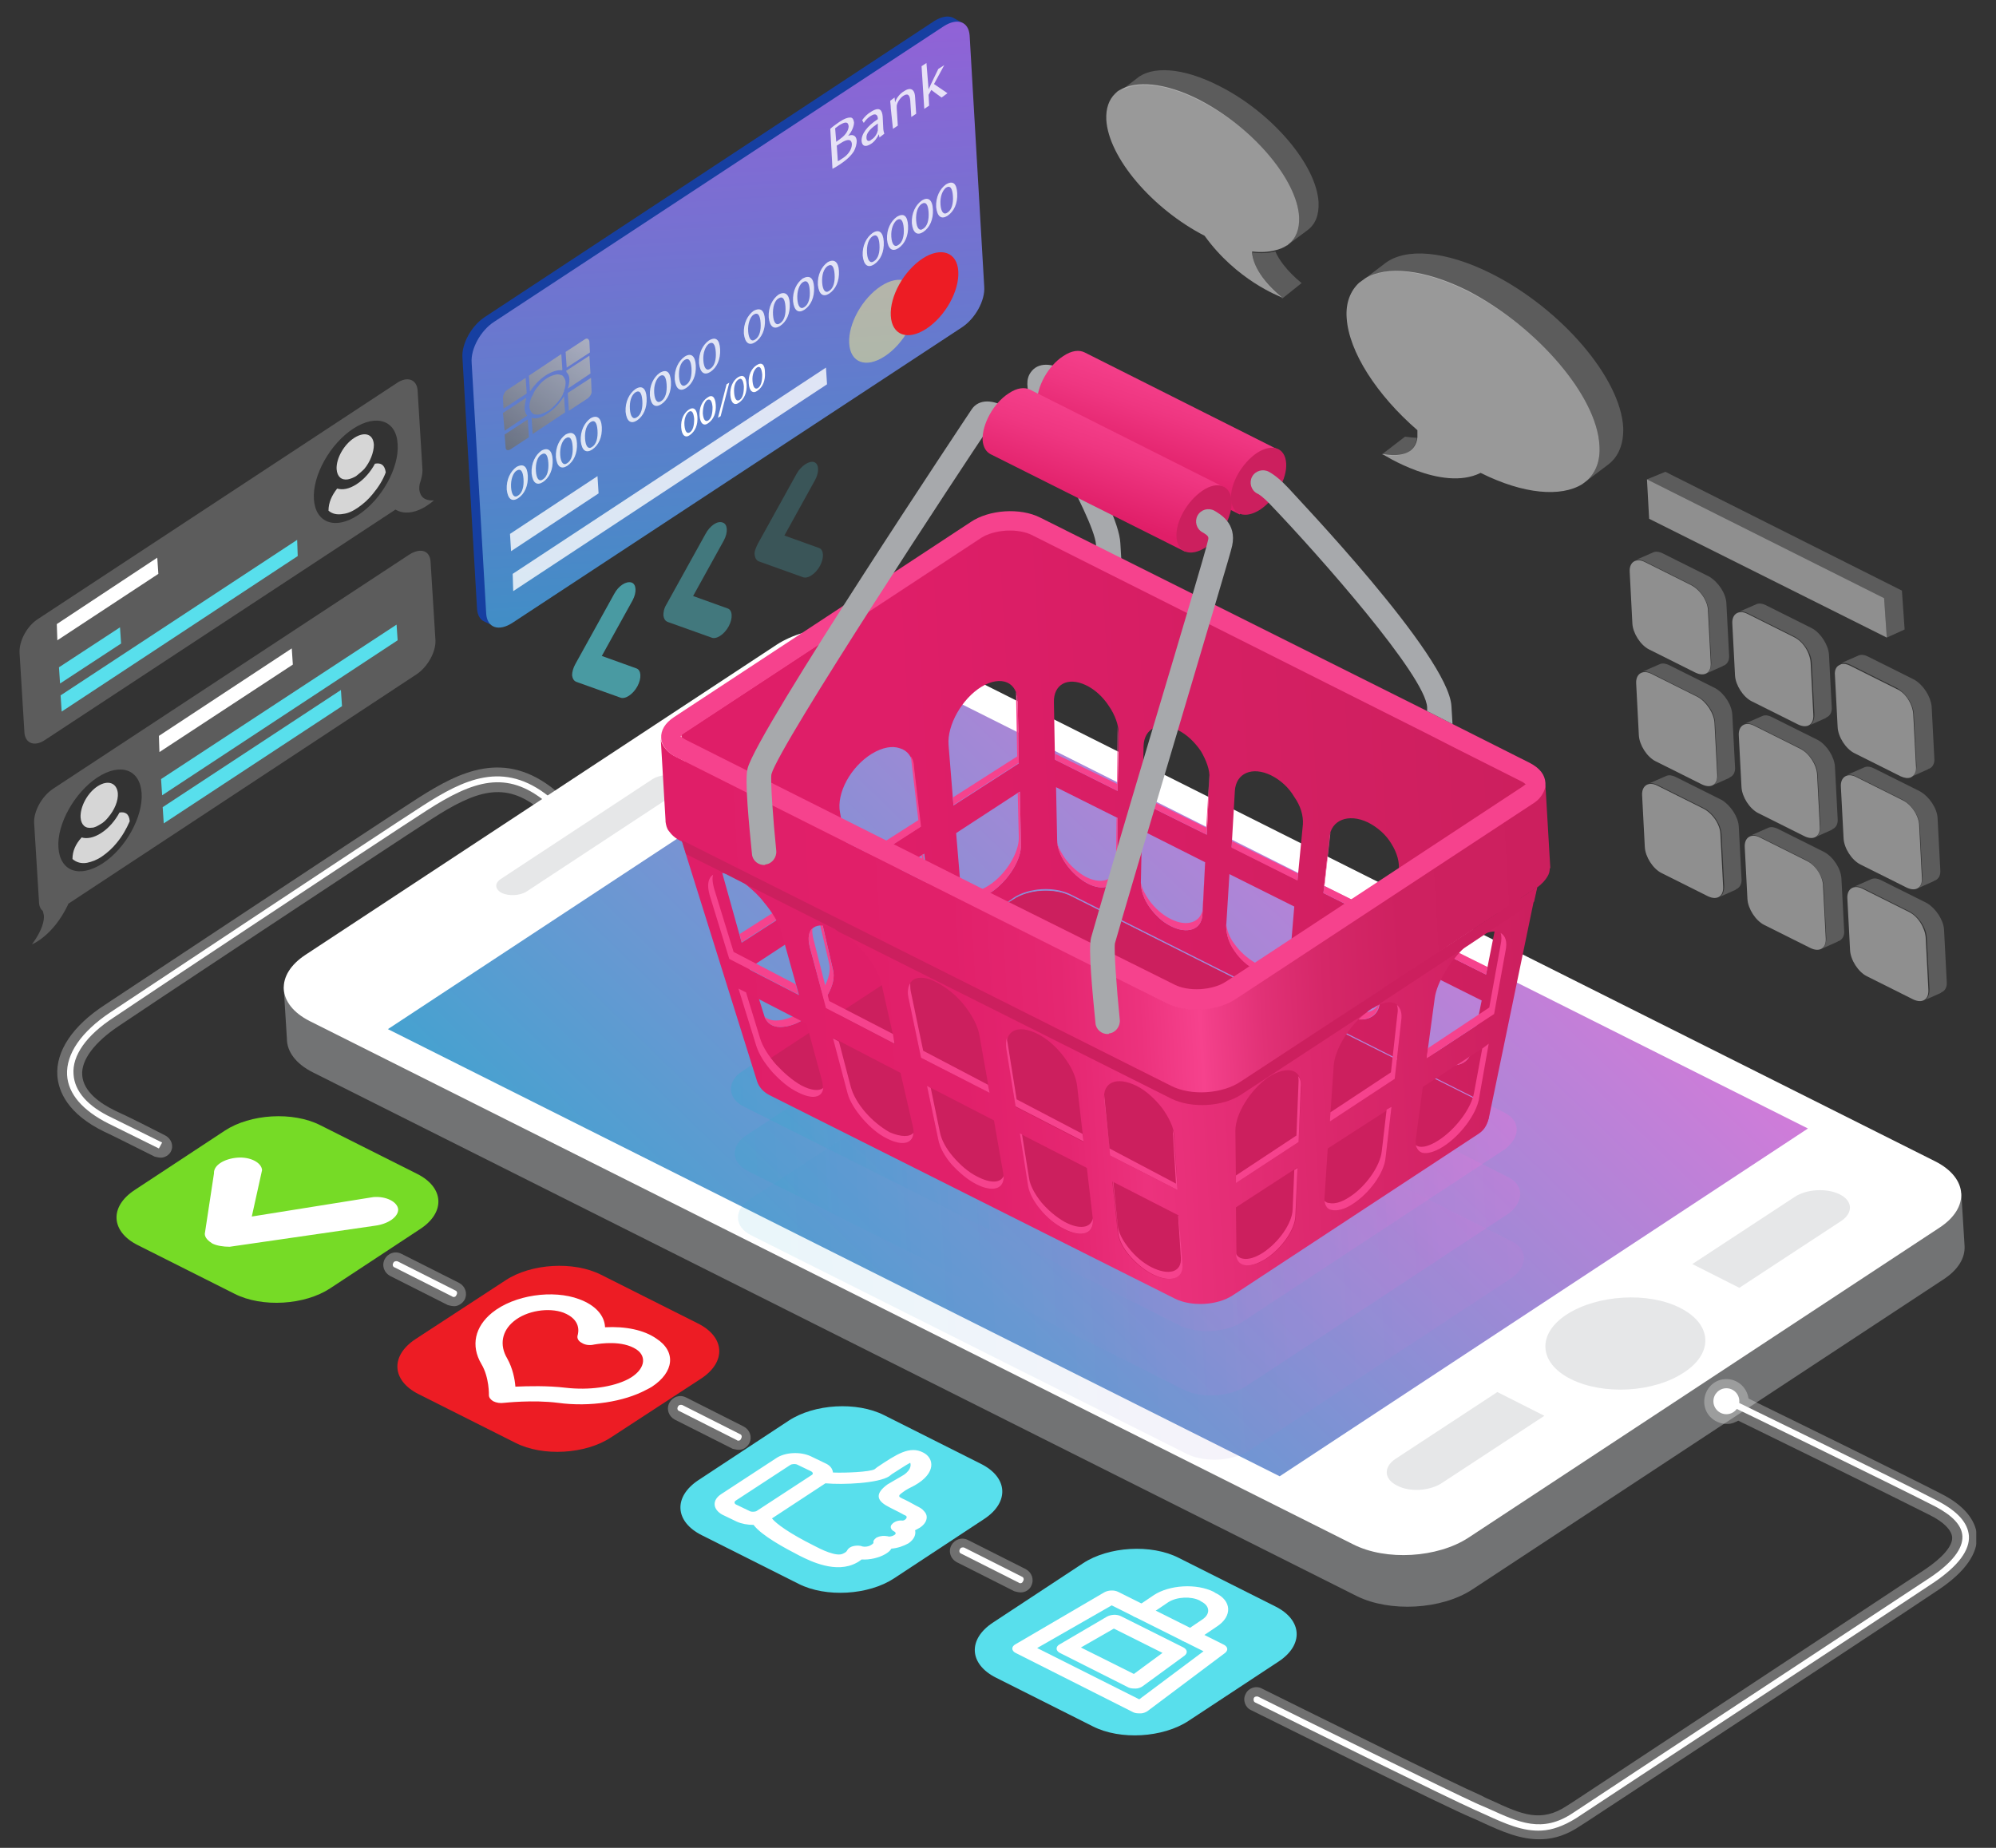 <svg width="81" height="75" viewBox="0 0 81 75" fill="none" xmlns="http://www.w3.org/2000/svg">
<rect x="0" y="0" width="81" height="75" fill="#333333" stroke="none"/>
<g clip-path="url(#clip0_689_2922)">
<path opacity="0.4" d="M77.884 48.543L77.906 48.85L36.302 27.983C34.965 27.303 32.883 27.435 31.634 28.246L13.506 40.17L13.484 39.951L11.512 40.06L11.643 42.165C11.643 42.669 11.994 43.173 12.695 43.524L55.066 64.785C56.403 65.443 58.485 65.333 59.734 64.522L78.848 51.941C79.462 51.546 79.747 51.064 79.725 50.582L79.593 48.434L77.884 48.543Z" fill="#D1D3D4"/>
<path d="M78.541 47.14C79.878 47.82 79.944 49.025 78.695 49.836L59.581 62.418C58.331 63.229 56.249 63.361 54.912 62.681L12.564 41.441C11.227 40.762 11.161 39.556 12.41 38.745L31.524 26.163C32.773 25.352 34.856 25.221 36.193 25.9L78.541 47.14Z" fill="white"/>
<path d="M73.368 45.803L51.931 59.919L15.742 41.77L37.179 27.654L73.368 45.803Z" fill="url(#paint0_linear_689_2922)"/>
<path d="M68.173 53.08C69.488 53.738 69.554 54.922 68.327 55.711C67.099 56.522 65.061 56.631 63.746 55.974C62.43 55.316 62.365 54.133 63.592 53.343C64.82 52.554 66.88 52.423 68.173 53.08Z" fill="#E6E7E8"/>
<path d="M74.661 48.477C75.188 48.74 75.209 49.223 74.727 49.551L70.584 52.269L68.677 51.305L72.82 48.587C73.302 48.258 74.135 48.214 74.661 48.477Z" fill="#E6E7E8"/>
<path d="M56.688 60.292C56.161 60.029 56.139 59.547 56.622 59.218L60.764 56.5L62.672 57.464L58.529 60.182C58.047 60.511 57.214 60.577 56.688 60.292Z" fill="#E6E7E8"/>
<path d="M27.491 31.556C27.776 31.709 27.798 31.95 27.535 32.126L21.375 36.181C21.112 36.356 20.652 36.378 20.367 36.246C20.082 36.093 20.06 35.852 20.323 35.676L26.483 31.621C26.767 31.446 27.206 31.402 27.491 31.556Z" fill="#E6E7E8"/>
<path d="M34.198 27.215C34.856 27.544 34.987 28.114 34.527 28.553C34.461 28.618 34.395 28.684 34.286 28.728C34.242 28.772 34.176 28.794 34.111 28.816C33.979 28.881 33.847 28.947 33.716 28.991C33.387 29.101 32.993 29.144 32.642 29.122C32.269 29.101 31.919 29.035 31.634 28.881C30.866 28.509 30.823 27.807 31.546 27.347C31.634 27.281 31.743 27.237 31.831 27.194C32.138 27.062 32.51 26.974 32.883 26.953C33.058 26.953 33.212 26.953 33.365 26.953C33.562 26.974 33.76 27.018 33.935 27.062C34.001 27.15 34.089 27.172 34.198 27.215Z" fill="#414042"/>
<path d="M32.861 26.974L33.716 29.013C33.387 29.122 32.993 29.166 32.642 29.144L31.831 27.194C32.138 27.084 32.488 26.996 32.861 26.974Z" fill="#6D6E71"/>
<path d="M33.913 27.106L34.527 28.575C34.461 28.64 34.395 28.706 34.286 28.75C34.242 28.794 34.176 28.816 34.111 28.837L33.343 26.974C33.541 27.018 33.738 27.062 33.913 27.106Z" fill="#6D6E71"/>
<path d="M33.606 27.61C33.979 27.785 34.023 28.092 33.782 28.355C33.738 28.399 33.694 28.421 33.65 28.465C33.628 28.487 33.584 28.509 33.562 28.509C33.497 28.553 33.431 28.575 33.343 28.596C33.168 28.662 32.949 28.684 32.752 28.662C32.554 28.662 32.357 28.618 32.203 28.531C31.787 28.311 31.765 27.939 32.16 27.698C32.203 27.676 32.269 27.632 32.313 27.61C32.488 27.544 32.686 27.5 32.883 27.479C32.971 27.479 33.058 27.479 33.146 27.479C33.256 27.5 33.365 27.5 33.453 27.544C33.497 27.566 33.562 27.588 33.606 27.61Z" fill="#231F20"/>
<path opacity="0.3" d="M61.028 45.146L50.397 39.819L43.339 36.29C42.615 35.939 41.497 36.005 40.818 36.444L40.642 36.553L30.121 43.48C29.507 43.874 29.485 44.576 30.209 44.926L47.898 53.804C48.621 54.154 49.739 54.089 50.419 53.65L61.115 46.614C61.751 46.066 61.663 45.453 61.028 45.146Z" fill="url(#paint1_linear_689_2922)"/>
<path opacity="0.2" d="M61.159 47.754L50.55 42.428L43.492 38.899C42.769 38.548 41.651 38.614 40.971 39.052L40.796 39.162L30.275 46.088C29.661 46.483 29.639 47.184 30.362 47.535L48.051 56.412C48.775 56.763 49.892 56.697 50.572 56.259L61.269 49.223C61.882 48.697 61.817 48.061 61.159 47.754Z" fill="url(#paint2_linear_689_2922)"/>
<path opacity="0.1" d="M61.312 50.362L50.682 45.036L43.623 41.507C42.9 41.156 41.782 41.222 41.103 41.66L40.927 41.77L30.406 48.697C29.792 49.091 29.77 49.792 30.494 50.143L48.183 59.021C48.906 59.371 50.024 59.306 50.703 58.867L61.4 51.831C62.036 51.305 61.97 50.669 61.312 50.362Z" fill="url(#paint3_linear_689_2922)"/>
<path d="M45.136 24.782C44.851 24.804 44.632 24.585 44.61 24.322L44.478 22.108C44.434 21.516 43.667 20.026 43.054 18.842C41.848 16.519 41.453 15.642 41.826 15.116C42.111 14.7 42.703 14.7 43.339 15.116C43.821 15.423 43.645 15.774 43.602 15.861C43.558 15.927 43.339 16.278 42.834 16.015C42.812 16.015 42.791 15.993 42.769 15.971C42.988 16.585 43.536 17.637 43.93 18.382C44.698 19.851 45.421 21.253 45.465 22.043L45.596 24.256C45.618 24.541 45.399 24.782 45.136 24.782Z" fill="#A7A9AC"/>
<path d="M61.926 31.797C61.904 31.775 61.839 31.709 61.729 31.665L41.87 21.692C41.607 21.56 41.234 21.494 40.84 21.517C40.445 21.538 40.073 21.648 39.831 21.801L27.798 29.714C27.754 29.736 27.732 29.758 27.71 29.78C27.666 29.802 27.644 29.846 27.644 29.846L27.754 30.284L28.061 34.274L30.713 43.721L41.125 36.444C41.738 36.027 42.791 35.961 43.47 36.312L60.37 44.817L62.321 32.454C62.408 32.432 61.904 31.819 61.926 31.797ZM30.603 33.528C31.064 33.243 31.524 33.156 31.875 33.243C32.225 33.309 32.488 33.572 32.576 33.945L33.124 36.312L30.099 38.263L29.31 35.435C29.354 34.734 29.858 33.967 30.603 33.528ZM32.708 41.31C32.335 41.573 31.962 41.682 31.655 41.682C31.349 41.682 31.108 41.529 31.02 41.244L30.406 39.293L33.343 37.364L33.804 39.359C33.957 39.951 33.453 40.806 32.708 41.31ZM34.089 32.98C33.935 32.191 34.527 31.117 35.382 30.591C35.82 30.328 36.215 30.262 36.522 30.372C36.828 30.46 37.026 30.723 37.07 31.117L37.355 33.55L34.527 35.37L34.089 32.98ZM36.609 38.657C36.259 38.899 35.908 39.008 35.645 38.964C35.382 38.942 35.184 38.789 35.119 38.482L34.746 36.444L37.508 34.646L37.749 36.728C37.793 37.342 37.289 38.197 36.609 38.657ZM41.432 34.274C41.453 34.887 40.927 35.72 40.27 36.181C39.941 36.4 39.634 36.487 39.393 36.444C39.152 36.4 38.998 36.224 38.977 35.917L38.801 33.813L41.388 32.126L41.432 34.274ZM41.344 30.986L38.692 32.695L38.494 30.24C38.429 29.429 39.042 28.355 39.831 27.873C40.226 27.632 40.599 27.588 40.862 27.698C41.125 27.807 41.3 28.092 41.3 28.487L41.344 30.986ZM45.333 35.348C45.333 35.983 44.785 36.203 44.128 35.852C43.799 35.676 43.492 35.392 43.273 35.085C43.054 34.778 42.9 34.405 42.9 34.098L42.856 31.95L45.355 33.2L45.333 35.348ZM45.355 32.103L42.812 30.832L42.769 28.509C42.747 27.785 43.317 27.457 44.062 27.807C44.434 27.983 44.763 28.29 45.004 28.662C45.246 29.013 45.399 29.429 45.399 29.78L45.355 32.103ZM48.797 37.101C48.775 37.737 48.183 37.934 47.503 37.583C47.153 37.408 46.868 37.123 46.648 36.816C46.429 36.509 46.298 36.137 46.298 35.83L46.342 33.704L48.906 34.997L48.797 37.101ZM49.081 31.599L48.972 33.879L46.363 32.586L46.407 30.284C46.429 29.561 47.043 29.254 47.788 29.627C48.161 29.802 48.49 30.131 48.731 30.482C48.95 30.854 49.103 31.249 49.081 31.599ZM52.347 38.899C52.282 39.512 51.668 39.71 50.967 39.359C50.616 39.184 50.309 38.899 50.09 38.57C49.871 38.263 49.761 37.912 49.761 37.583L49.892 35.479L52.523 36.794L52.347 38.899ZM52.873 33.462L52.654 35.72L49.98 34.383L50.112 32.103C50.156 31.38 50.813 31.095 51.58 31.468C51.975 31.665 52.304 31.972 52.523 32.345C52.786 32.717 52.895 33.112 52.873 33.462ZM55.986 40.762C55.898 41.376 55.241 41.551 54.539 41.2C54.189 41.025 53.882 40.74 53.663 40.411C53.443 40.104 53.334 39.731 53.378 39.425L53.597 37.342L56.293 38.701L55.986 40.762ZM53.706 36.246L53.948 33.989C54.013 33.287 54.715 33.002 55.504 33.375C55.898 33.572 56.249 33.879 56.468 34.252C56.688 34.602 56.819 35.019 56.753 35.37L56.425 37.605L53.706 36.246ZM59.712 42.647C59.603 43.261 58.901 43.414 58.178 43.041C57.805 42.844 57.498 42.559 57.301 42.252C57.082 41.945 56.994 41.595 57.038 41.288L57.367 39.227L60.129 40.608L59.712 42.647ZM60.743 37.342L60.304 39.556L57.498 38.153L57.849 35.917C57.959 35.216 58.704 34.953 59.515 35.348C59.932 35.545 60.26 35.874 60.48 36.246C60.721 36.597 60.83 36.992 60.743 37.342Z" fill="url(#paint4_linear_689_2922)"/>
<path d="M32.708 41.31C32.335 41.573 31.962 41.682 31.655 41.682C31.349 41.682 31.129 41.529 31.02 41.266C31.129 41.353 31.283 41.419 31.48 41.419C31.787 41.419 32.16 41.31 32.532 41.047C33.278 40.542 33.782 39.688 33.65 39.118L33.256 37.43L33.343 37.386L33.804 39.381C33.957 39.951 33.453 40.806 32.708 41.31Z" fill="#F6428D"/>
<path d="M33.124 36.29L30.099 38.241L30.012 37.912L32.971 36.027L32.423 33.66C32.423 33.616 32.401 33.55 32.379 33.506C32.467 33.616 32.554 33.748 32.576 33.923L33.124 36.29Z" fill="#F6428D"/>
<path d="M37.727 36.751C37.793 37.342 37.289 38.197 36.587 38.657C36.237 38.899 35.886 39.008 35.623 38.964C35.36 38.942 35.163 38.789 35.119 38.526C35.206 38.636 35.338 38.679 35.491 38.701C35.754 38.723 36.105 38.614 36.456 38.373C37.157 37.89 37.661 37.057 37.596 36.465L37.398 34.712L37.464 34.668L37.727 36.751Z" fill="#F6428D"/>
<path d="M37.377 33.55L34.549 35.37L34.483 35.063L37.267 33.287L36.982 30.854C36.982 30.788 36.96 30.744 36.96 30.701C37.048 30.81 37.092 30.964 37.092 31.139L37.377 33.55Z" fill="#F6428D"/>
<path d="M41.388 32.147L41.432 34.274C41.453 34.887 40.927 35.72 40.27 36.181C39.941 36.4 39.634 36.487 39.393 36.444C39.174 36.4 39.02 36.246 38.977 35.983C39.042 36.093 39.152 36.159 39.283 36.181C39.525 36.224 39.831 36.137 40.16 35.917C40.818 35.479 41.344 34.624 41.344 34.011L41.3 32.191L41.388 32.147Z" fill="#F6428D"/>
<path d="M41.3 28.487L41.344 30.964L38.692 32.673L38.67 32.367L41.278 30.701L41.234 28.224C41.234 28.18 41.234 28.114 41.212 28.07C41.278 28.18 41.3 28.333 41.3 28.487Z" fill="#F6428D"/>
<path d="M45.355 33.221L45.333 35.348C45.333 35.983 44.785 36.203 44.128 35.852C43.799 35.676 43.492 35.391 43.273 35.085C43.075 34.822 42.944 34.515 42.9 34.23C42.966 34.427 43.075 34.624 43.207 34.822C43.426 35.128 43.733 35.413 44.062 35.589C44.741 35.939 45.289 35.698 45.289 35.085L45.311 33.2L45.355 33.221Z" fill="#F6428D"/>
<path d="M45.377 29.802L45.355 32.103L42.812 30.832V30.591L45.333 31.819L45.355 29.517V29.473C45.355 29.583 45.377 29.692 45.377 29.802Z" fill="#F6428D"/>
<path d="M49.081 31.446C49.081 31.49 49.081 31.556 49.081 31.599L48.972 33.879L46.363 32.586V32.323L48.95 33.594L49.081 31.446Z" fill="#F6428D"/>
<path d="M48.906 34.997L48.797 37.101C48.775 37.737 48.183 37.934 47.503 37.583C47.153 37.408 46.868 37.123 46.648 36.816C46.429 36.509 46.298 36.159 46.298 35.83C46.342 36.071 46.473 36.312 46.627 36.531C46.846 36.838 47.153 37.123 47.503 37.298C48.183 37.649 48.775 37.43 48.818 36.816L48.906 34.997Z" fill="#F6428D"/>
<path d="M52.369 38.701L52.347 38.92C52.282 39.534 51.668 39.731 50.967 39.381C50.616 39.205 50.309 38.92 50.09 38.592C49.871 38.285 49.761 37.934 49.761 37.605V37.474C49.783 37.759 49.892 38.044 50.09 38.307C50.309 38.614 50.616 38.899 50.967 39.096C51.668 39.425 52.282 39.271 52.369 38.701Z" fill="#F6428D"/>
<path d="M52.676 35.457L52.654 35.742L49.98 34.405L50.002 34.142L52.676 35.457Z" fill="#F6428D"/>
<path d="M56.49 37.32L56.446 37.605L53.706 36.246L53.948 33.989C53.948 33.923 53.969 33.857 53.991 33.791L53.75 35.961L56.49 37.32Z" fill="#F6428D"/>
<path d="M55.986 40.674L55.964 40.762C55.877 41.376 55.219 41.551 54.517 41.2C54.167 41.025 53.86 40.74 53.641 40.411C53.422 40.104 53.312 39.731 53.356 39.425L53.575 37.342H53.597L53.4 39.14C53.356 39.447 53.487 39.797 53.684 40.126C53.904 40.433 54.211 40.718 54.561 40.915C55.219 41.244 55.811 41.134 55.986 40.674Z" fill="#F6428D"/>
<path d="M59.712 42.625V42.647C59.603 43.261 58.901 43.414 58.178 43.041C57.805 42.844 57.498 42.559 57.301 42.252C57.082 41.945 56.994 41.595 57.038 41.288L57.367 39.227L57.389 39.249L57.104 41.003C57.06 41.31 57.17 41.66 57.367 41.967C57.564 42.274 57.893 42.581 58.266 42.756C58.879 43.085 59.471 43.019 59.712 42.625Z" fill="#F6428D"/>
<path d="M60.37 39.249L60.304 39.556L57.498 38.153L57.849 35.917C57.871 35.83 57.893 35.742 57.937 35.654L57.586 37.868L60.37 39.249Z" fill="#F6428D"/>
<path d="M59.997 45.978L50.024 52.532C49.388 52.949 48.358 53.015 47.679 52.664L31.217 44.4C30.559 44.072 30.559 43.414 31.129 43.041L40.949 36.597L47.679 39.973C47.942 40.104 48.314 40.17 48.709 40.148C49.103 40.126 49.476 40.016 49.717 39.863L50.024 39.666L59.932 44.641C60.545 44.904 60.611 45.496 59.997 45.978Z" fill="#CC1F5E"/>
<path d="M43.47 36.378C42.812 36.049 41.76 36.093 41.125 36.509L40.949 36.619L47.679 39.995C47.942 40.126 48.314 40.192 48.709 40.17C49.103 40.148 49.476 40.038 49.717 39.885L50.024 39.688L43.47 36.378Z" fill="#E01E68"/>
<path d="M50.024 39.666L49.717 39.863C49.476 40.017 49.103 40.126 48.709 40.148C48.314 40.17 47.942 40.104 47.679 39.973L40.949 36.619L41.125 36.509C41.738 36.093 42.791 36.027 43.47 36.378L50.024 39.666Z" fill="#CC1F5E"/>
<path d="M50.353 43.918C49.608 44.422 48.336 44.488 47.525 44.093L27.666 34.12L27.841 34.69L30.691 43.787C30.757 44.028 30.888 44.269 31.217 44.444L47.679 52.708C48.336 53.037 49.388 52.993 50.024 52.576L59.997 46.022C60.304 45.825 60.37 45.562 60.436 45.299L62.233 36.619L62.365 36.027L50.353 43.918ZM28.806 36.334C28.609 35.698 28.828 35.348 29.332 35.435C29.485 35.457 29.639 35.523 29.836 35.611C29.99 35.698 30.165 35.808 30.318 35.939C30.559 36.137 30.801 36.356 30.998 36.619C31.349 37.035 31.612 37.474 31.721 37.868L32.423 40.389L29.617 38.942L28.806 36.334ZM32.379 44.335C32.006 44.159 31.655 43.852 31.349 43.524C31.042 43.173 30.801 42.8 30.691 42.45L29.968 40.126L32.73 41.551L33.343 43.809C33.541 44.488 33.102 44.729 32.379 44.335ZM32.861 38.438C32.664 37.671 33.124 37.342 33.891 37.715L34.023 37.781C34.417 38 34.79 38.329 35.119 38.723C35.448 39.118 35.689 39.556 35.776 39.951L36.324 42.384L33.541 40.937L32.861 38.438ZM36.017 46.198C35.645 46.022 35.294 45.715 35.009 45.387C34.724 45.058 34.483 44.685 34.395 44.356L33.804 42.121L36.544 43.545L37.048 45.737C37.201 46.373 36.741 46.57 36.017 46.198ZM36.872 40.521C36.719 39.753 37.223 39.447 38.034 39.885C38.45 40.104 38.845 40.433 39.152 40.828C39.459 41.222 39.678 41.639 39.744 42.011L40.16 44.356L37.377 42.932L36.872 40.521ZM39.612 48.061C39.261 47.886 38.911 47.579 38.626 47.272C38.341 46.943 38.144 46.592 38.078 46.264L37.618 44.072L40.336 45.474L40.708 47.601C40.818 48.236 40.336 48.434 39.612 48.061ZM40.862 42.581C40.752 41.836 41.3 41.551 42.111 41.967C42.506 42.164 42.9 42.515 43.185 42.91C43.47 43.282 43.667 43.699 43.711 44.072L43.974 46.351L41.212 44.926L40.862 42.581ZM43.207 49.902C42.856 49.727 42.506 49.442 42.243 49.113C41.98 48.806 41.782 48.434 41.738 48.127L41.41 46.022L44.106 47.403L44.347 49.464C44.434 50.078 43.908 50.253 43.207 49.902ZM44.807 44.641C44.741 43.918 45.311 43.677 46.122 44.072C46.517 44.269 46.889 44.62 47.175 44.992C47.438 45.365 47.635 45.759 47.657 46.11L47.788 48.302L45.048 46.899L44.807 44.641ZM46.758 51.721C46.407 51.546 46.078 51.261 45.816 50.954C45.552 50.647 45.377 50.297 45.355 49.99L45.136 47.951L47.832 49.332L47.964 51.305C48.007 51.919 47.459 52.072 46.758 51.721ZM52.589 49.354C52.567 49.924 52.019 50.691 51.361 51.108C51.032 51.305 50.747 51.393 50.528 51.349C50.309 51.305 50.177 51.151 50.177 50.867L50.156 49.003L52.654 47.381L52.589 49.354ZM52.698 46.351L50.156 48.017L50.134 45.891C50.134 45.211 50.725 44.247 51.471 43.721C51.843 43.48 52.194 43.392 52.435 43.458C52.676 43.524 52.808 43.743 52.808 44.115L52.698 46.351ZM56.227 47.009C56.161 47.623 55.57 48.434 54.89 48.872C54.561 49.091 54.254 49.157 54.057 49.113C53.838 49.069 53.728 48.894 53.75 48.609L53.882 46.614L56.468 44.948L56.227 47.009ZM56.863 41.419L56.6 43.787L53.969 45.518L54.123 43.261C54.167 42.581 54.759 41.617 55.482 41.069L55.526 41.025C55.548 41.003 55.592 40.981 55.613 40.959C55.657 40.937 55.679 40.915 55.723 40.893H55.745C56.096 40.696 56.381 40.63 56.6 40.718C56.797 40.806 56.907 41.047 56.863 41.419ZM60.019 44.598C59.91 45.233 59.252 46.11 58.551 46.548C58.2 46.768 57.915 46.833 57.718 46.789C57.52 46.724 57.433 46.548 57.455 46.242L57.74 44.115L60.414 42.384L60.019 44.598ZM60.852 37.846C61.071 37.934 61.159 38.197 61.093 38.614L60.633 41.156L57.893 42.954L58.222 40.521C58.309 39.863 58.858 38.986 59.493 38.394C59.625 38.285 59.756 38.175 59.888 38.087C60.041 38 60.173 37.912 60.304 37.868C60.523 37.803 60.721 37.781 60.852 37.846Z" fill="url(#paint5_linear_689_2922)"/>
<path d="M33.409 44.159C33.365 44.554 32.971 44.641 32.379 44.335C32.006 44.159 31.655 43.852 31.349 43.523C31.042 43.173 30.801 42.8 30.691 42.45L29.968 40.126L30.275 40.279L30.845 42.143C30.954 42.493 31.195 42.866 31.502 43.217C31.809 43.545 32.16 43.852 32.51 44.05C32.927 44.269 33.234 44.291 33.409 44.159Z" fill="#F6428D"/>
<path d="M32.401 40.367L29.595 38.92L28.806 36.356C28.674 35.917 28.74 35.633 28.938 35.501C28.894 35.654 28.916 35.83 28.981 36.071L29.77 38.636L32.291 39.951L32.401 40.367Z" fill="#F6428D"/>
<path d="M36.302 42.362L33.519 40.915L32.861 38.416C32.773 38.066 32.817 37.803 32.971 37.671C32.949 37.803 32.971 37.956 33.014 38.131L33.65 40.63L36.237 41.967L36.302 42.362Z" fill="#F6428D"/>
<path d="M37.07 45.978C37.048 46.417 36.631 46.526 36.017 46.22C35.645 46.044 35.294 45.737 35.009 45.409C34.724 45.08 34.483 44.707 34.395 44.378L33.804 42.143L34.045 42.274L34.527 44.115C34.615 44.444 34.834 44.817 35.119 45.146C35.404 45.474 35.754 45.759 36.105 45.957C36.566 46.154 36.916 46.154 37.07 45.978Z" fill="#F6428D"/>
<path d="M40.73 47.732C40.752 48.258 40.292 48.412 39.612 48.061C39.262 47.886 38.911 47.579 38.626 47.272C38.341 46.943 38.144 46.592 38.078 46.264L37.618 44.072L37.771 44.159L38.144 45.957C38.209 46.285 38.407 46.636 38.692 46.965C38.977 47.294 39.305 47.579 39.656 47.754C40.204 48.039 40.599 48.017 40.73 47.732Z" fill="#F6428D"/>
<path d="M40.16 44.356L37.377 42.932L36.872 40.521C36.807 40.258 36.85 40.038 36.938 39.907C36.938 39.995 36.938 40.126 36.96 40.236L37.464 42.647L40.094 44.028L40.16 44.356Z" fill="#F6428D"/>
<path d="M43.974 46.329L41.212 44.904L40.84 42.581C40.818 42.406 40.818 42.252 40.862 42.121C40.862 42.187 40.862 42.23 40.884 42.296L41.256 44.62L43.93 46.022L43.974 46.329Z" fill="#F6428D"/>
<path d="M44.347 49.442V49.464C44.413 50.078 43.908 50.253 43.185 49.88C42.834 49.705 42.484 49.42 42.221 49.091C41.958 48.784 41.76 48.412 41.717 48.105L41.388 46.001L41.475 46.044L41.76 47.82C41.804 48.127 42.002 48.477 42.264 48.806C42.528 49.113 42.856 49.398 43.207 49.595C43.821 49.924 44.281 49.836 44.347 49.442Z" fill="#F6428D"/>
<path d="M47.986 51.327C48.029 51.919 47.481 52.072 46.78 51.721C46.429 51.546 46.1 51.261 45.837 50.954C45.574 50.647 45.399 50.297 45.377 49.99L45.158 47.951L45.18 47.973L45.355 49.705C45.377 50.012 45.552 50.34 45.816 50.669C46.057 50.976 46.385 51.261 46.736 51.437C47.438 51.787 47.964 51.634 47.92 51.042L47.81 49.332L47.832 49.354L47.986 51.327Z" fill="#F6428D"/>
<path d="M47.788 48.302L45.048 46.899L44.807 44.641C44.807 44.554 44.807 44.488 44.807 44.422L45.026 46.614L47.722 48.039L47.591 45.869C47.613 45.957 47.635 46.022 47.635 46.11L47.788 48.302Z" fill="#F6428D"/>
<path d="M52.654 47.403L52.567 49.354C52.545 49.924 51.997 50.691 51.339 51.108C51.01 51.305 50.725 51.393 50.506 51.349C50.287 51.305 50.177 51.151 50.156 50.889C50.221 50.998 50.309 51.064 50.441 51.086C50.66 51.13 50.945 51.042 51.252 50.845C51.887 50.428 52.435 49.661 52.457 49.091L52.523 47.491L52.654 47.403Z" fill="#F6428D"/>
<path d="M52.786 44.137L52.698 46.351L50.156 48.017V47.71L52.611 46.088L52.698 43.874C52.698 43.809 52.698 43.743 52.676 43.677C52.764 43.765 52.808 43.918 52.786 44.137Z" fill="#F6428D"/>
<path d="M56.468 44.926L56.227 47.009C56.161 47.623 55.57 48.434 54.89 48.872C54.561 49.091 54.254 49.157 54.057 49.113C53.882 49.091 53.772 48.96 53.75 48.74C53.794 48.784 53.86 48.828 53.948 48.828C54.145 48.872 54.43 48.806 54.759 48.587C55.416 48.17 56.008 47.337 56.074 46.724L56.271 45.036L56.468 44.926Z" fill="#F6428D"/>
<path d="M56.863 41.419L56.6 43.787L53.969 45.518L53.991 45.146L56.446 43.524L56.709 41.156C56.731 41.025 56.731 40.893 56.688 40.784C56.841 40.915 56.907 41.134 56.863 41.419Z" fill="#F6428D"/>
<path d="M60.414 42.362L60.019 44.598C59.91 45.233 59.252 46.11 58.551 46.548C58.2 46.768 57.915 46.833 57.718 46.789C57.586 46.746 57.498 46.636 57.455 46.483C57.477 46.505 57.52 46.505 57.542 46.526C57.74 46.592 58.025 46.505 58.375 46.285C59.055 45.847 59.712 44.992 59.822 44.335L60.151 42.559L60.414 42.362Z" fill="#F6428D"/>
<path d="M61.093 38.614L60.633 41.156L57.893 42.954L57.959 42.537L60.436 40.893L60.896 38.351C60.94 38.153 60.94 37.978 60.896 37.868C61.093 37.978 61.181 38.219 61.093 38.614Z" fill="#F6428D"/>
<path d="M62.715 31.862L62.913 35.238H62.891C62.891 35.348 62.869 35.457 62.803 35.567C62.715 35.72 62.562 35.896 62.365 36.027L50.331 43.94C49.586 44.444 48.314 44.51 47.503 44.115L27.644 34.142C27.403 34.032 27.25 33.879 27.14 33.726C27.052 33.616 27.03 33.484 27.009 33.353C27.009 33.331 27.009 33.331 27.009 33.309L26.811 29.933C26.811 30.065 26.855 30.175 26.943 30.306C27.052 30.46 27.206 30.613 27.447 30.723L47.306 40.696C48.117 41.112 49.388 41.025 50.134 40.521L62.167 32.608C62.386 32.476 62.518 32.323 62.606 32.147C62.672 32.06 62.693 31.95 62.715 31.862Z" fill="url(#paint6_linear_689_2922)"/>
<path d="M62.386 36.005L62.255 36.597L60.304 37.89L59.515 38.416L55.723 40.915H55.701L55.504 41.047L55.46 41.09L50.375 44.422C49.629 44.926 48.358 44.992 47.547 44.598L34.001 37.803L33.891 37.715L30.318 35.917L29.332 35.413L27.841 34.668L27.666 34.098L47.525 44.072C48.336 44.488 49.608 44.4 50.353 43.896L62.386 36.005Z" fill="#CC1F5E"/>
<path d="M62.08 30.964L58.945 29.386L57.915 28.86L42.221 21.012C41.41 20.596 40.138 20.683 39.393 21.188L27.359 29.101C26.987 29.342 26.811 29.649 26.833 29.955C26.833 30.087 26.877 30.197 26.965 30.328C27.074 30.482 27.228 30.635 27.469 30.744L47.328 40.718C48.139 41.134 49.41 41.047 50.156 40.542L62.189 32.63C62.408 32.498 62.54 32.345 62.628 32.169C62.672 32.082 62.715 31.972 62.715 31.884C62.715 31.84 62.715 31.819 62.715 31.775C62.693 31.446 62.496 31.183 62.08 30.964ZM61.751 31.95L50.024 39.666L49.717 39.863C49.476 40.017 49.103 40.126 48.709 40.148C48.314 40.17 47.942 40.104 47.679 39.973L40.949 36.619L27.82 30.021C27.71 29.955 27.644 29.912 27.622 29.89C27.644 29.846 27.688 29.802 27.798 29.736L39.831 21.823C40.073 21.67 40.445 21.56 40.84 21.538C41.234 21.517 41.607 21.582 41.87 21.714L57.959 29.802L58.989 30.328L61.729 31.709C61.839 31.753 61.882 31.819 61.926 31.84C61.904 31.819 61.861 31.884 61.751 31.95Z" fill="#F6428D"/>
<path d="M31.042 35.106C30.779 35.128 30.538 34.931 30.516 34.668C30.406 33.55 30.209 31.643 30.34 31.183C30.757 29.627 39.349 16.738 39.437 16.607C39.722 16.19 40.314 16.19 40.949 16.607C41.432 16.913 41.256 17.264 41.212 17.352C41.169 17.418 40.949 17.768 40.445 17.505C40.379 17.483 40.336 17.439 40.292 17.374C40.248 17.352 40.204 17.33 40.16 17.308C39.064 18.93 31.634 30.218 31.305 31.424C31.261 31.687 31.371 33.243 31.502 34.537C31.524 34.8 31.327 35.063 31.064 35.085C31.042 35.106 31.042 35.106 31.042 35.106Z" fill="#A7A9AC"/>
<path d="M44.018 14.305C43.799 14.195 43.492 14.217 43.141 14.458C42.528 14.853 42.067 15.708 42.089 16.343C42.111 16.65 42.243 16.848 42.44 16.935L50.309 20.881L51.865 18.25L44.018 14.305Z" fill="url(#paint7_linear_689_2922)"/>
<path d="M52.194 18.799C52.238 19.434 51.756 20.267 51.142 20.683C50.528 21.078 50.002 20.903 49.958 20.267C49.914 19.631 50.397 18.799 51.01 18.382C51.624 17.987 52.15 18.163 52.194 18.799Z" fill="#CC1F5E"/>
<path d="M41.804 15.817C41.585 15.708 41.278 15.73 40.927 15.971C40.314 16.365 39.853 17.22 39.875 17.856C39.897 18.163 40.029 18.36 40.226 18.448L48.095 22.393L49.651 19.763L41.804 15.817Z" fill="url(#paint8_linear_689_2922)"/>
<path d="M49.98 20.333C50.024 20.968 49.542 21.801 48.928 22.218C48.314 22.612 47.788 22.437 47.744 21.801C47.7 21.166 48.183 20.333 48.797 19.916C49.41 19.5 49.936 19.697 49.98 20.333Z" fill="#CC1F5E"/>
<path d="M44.983 41.967C44.719 41.989 44.478 41.792 44.456 41.529C44.347 40.411 44.15 38.482 44.281 38.044C44.478 37.342 45.64 33.375 46.78 29.561C47.81 26.119 48.972 22.218 49.016 21.955C49.059 21.801 49.059 21.758 48.797 21.604C48.555 21.473 48.468 21.166 48.599 20.925C48.731 20.683 49.038 20.596 49.279 20.727C49.498 20.859 50.199 21.232 50.002 22.152C49.958 22.393 49.103 25.221 47.744 29.824C46.605 33.638 45.443 37.583 45.246 38.285C45.202 38.548 45.311 40.104 45.443 41.397C45.465 41.66 45.267 41.923 45.004 41.945C45.004 41.967 44.983 41.967 44.983 41.967Z" fill="#A7A9AC"/>
<path d="M58.901 28.662L58.945 29.386L57.915 28.86V28.706C57.849 27.435 53.531 22.547 51.58 20.508C51.273 20.179 51.076 20.048 51.01 20.026C50.769 19.894 50.682 19.588 50.813 19.346C50.945 19.105 51.252 19.018 51.493 19.149C51.734 19.281 51.997 19.5 52.304 19.829C52.545 20.114 58.792 26.624 58.901 28.662Z" fill="#A7A9AC"/>
<path opacity="0.5" d="M52.72 8.803C52.742 9.307 52.589 9.68 52.282 9.921C52.26 9.943 52.238 9.965 52.216 9.965C52.084 10.053 51.931 10.118 51.734 10.162C51.471 10.228 51.164 10.25 50.813 10.206C50.813 10.425 50.901 11.149 52.019 12.069C51.909 12.025 50.177 11.368 48.884 9.57C46.758 8.474 44.983 6.392 44.895 4.858C44.873 4.397 45.004 4.047 45.246 3.806C45.311 3.74 45.355 3.696 45.443 3.652C46.1 3.258 47.262 3.345 48.621 4.025C50.813 5.143 52.632 7.269 52.72 8.803Z" fill="white"/>
<path opacity="0.5" d="M64.907 18.075C64.951 18.711 64.754 19.193 64.381 19.522L64.206 19.653C63.351 20.179 61.839 20.07 60.085 19.193C58.507 19.982 56.096 18.426 56.096 18.426C57.214 18.623 57.477 18.141 57.52 17.746C57.52 17.637 57.52 17.549 57.52 17.461C55.877 16.037 54.737 14.283 54.649 12.902C54.605 12.288 54.802 11.806 55.153 11.477L55.394 11.302C56.249 10.776 57.783 10.907 59.581 11.806C62.387 13.275 64.798 16.058 64.907 18.075Z" fill="white"/>
<path opacity="0.2" d="M65.28 18.842L64.381 19.522C64.754 19.193 64.951 18.711 64.907 18.075C64.798 16.058 62.386 13.253 59.559 11.828C57.761 10.929 56.227 10.798 55.372 11.324L56.205 10.688C57.038 10.053 58.638 10.162 60.523 11.105C63.351 12.53 65.762 15.335 65.872 17.352C65.894 18.031 65.674 18.535 65.28 18.842Z" fill="white"/>
<path opacity="0.2" d="M57.498 17.768C57.455 18.141 57.192 18.645 56.074 18.448L57.016 17.724C57.214 17.746 57.367 17.768 57.498 17.768Z" fill="white"/>
<path opacity="0.2" d="M53.509 8.211C53.531 8.737 53.378 9.11 53.049 9.351L52.282 9.921C52.589 9.68 52.742 9.307 52.72 8.803C52.632 7.269 50.813 5.143 48.643 4.069C47.284 3.389 46.122 3.28 45.465 3.696L46.122 3.192C46.736 2.666 47.986 2.732 49.454 3.477C51.602 4.551 53.422 6.677 53.509 8.211Z" fill="white"/>
<path opacity="0.2" d="M52.83 11.499H52.808L52.041 12.113C50.923 11.192 50.813 10.469 50.835 10.25C51.186 10.294 51.493 10.272 51.756 10.206C51.887 10.513 52.194 10.973 52.83 11.499Z" fill="white"/>
<path d="M6.448 46.614C6.448 46.614 4.717 45.759 4.41 45.606C3.358 45.08 2.766 44.4 2.722 43.633C2.678 42.778 3.292 41.88 4.475 41.09C4.585 41.025 15.391 33.835 17.167 32.695C18.811 31.643 20.433 30.832 22.296 32.345C22.34 32.389 22.362 32.476 22.318 32.52C22.274 32.564 22.186 32.586 22.142 32.542C20.564 31.249 19.227 31.665 17.32 32.893C15.545 34.032 4.738 41.2 4.629 41.288C3.511 42.011 2.919 42.844 2.985 43.611C3.029 44.291 3.555 44.904 4.541 45.365C4.848 45.518 6.58 46.373 6.58 46.373L6.448 46.614Z" fill="white"/>
<path d="M41.41 64.259C41.388 64.259 41.366 64.259 41.344 64.237L38.998 63.054C38.933 63.032 38.911 62.944 38.955 62.878C38.977 62.813 39.064 62.791 39.13 62.813L41.475 63.996C41.541 64.018 41.563 64.106 41.519 64.172C41.497 64.237 41.453 64.259 41.41 64.259Z" fill="white"/>
<path d="M29.968 58.473C29.946 58.473 29.924 58.473 29.902 58.451L27.557 57.267C27.491 57.245 27.469 57.157 27.513 57.092C27.535 57.026 27.622 57.004 27.688 57.026L30.034 58.21C30.099 58.231 30.121 58.319 30.077 58.385C30.055 58.451 30.012 58.473 29.968 58.473Z" fill="white"/>
<path d="M62.562 74.298C61.795 74.342 61.071 74.013 60.304 73.663C60.151 73.597 60.019 73.531 59.866 73.466C58.726 72.961 53.246 70.243 50.945 69.103C50.879 69.082 50.857 68.994 50.879 68.928C50.901 68.862 50.988 68.841 51.054 68.862C52.852 69.761 58.814 72.698 59.975 73.224C60.129 73.29 60.282 73.356 60.436 73.422C61.641 73.97 62.584 74.408 63.811 73.597C65.126 72.72 76.722 65.092 78.344 64.018C79.221 63.426 79.659 62.856 79.637 62.352C79.615 61.914 79.243 61.519 78.541 61.147C76.831 60.27 70.124 57.004 70.058 56.982C69.993 56.96 69.971 56.873 69.993 56.807C70.014 56.741 70.102 56.719 70.168 56.741C70.234 56.785 76.941 60.029 78.651 60.928C79.44 61.344 79.856 61.804 79.9 62.33C79.944 62.922 79.462 63.558 78.497 64.216C76.897 65.29 65.28 72.918 63.965 73.794C63.439 74.123 62.978 74.276 62.562 74.298Z" fill="white"/>
<g opacity="0.3">
<path d="M6.536 46.987C6.448 46.987 6.36 46.965 6.273 46.943C4.563 46.088 4.563 46.088 4.234 45.935C2.744 45.211 2.371 44.291 2.327 43.655C2.262 42.669 2.941 41.639 4.256 40.784C4.366 40.718 15.194 33.528 16.97 32.389C18.657 31.314 20.477 30.394 22.537 32.082C22.756 32.257 22.778 32.564 22.603 32.783C22.427 33.002 22.121 33.024 21.901 32.849C20.498 31.687 19.315 32.082 17.517 33.243C15.742 34.383 4.936 41.551 4.826 41.639C3.84 42.296 3.292 43.019 3.336 43.633C3.379 44.313 4.081 44.795 4.673 45.08C4.98 45.233 5.001 45.211 6.711 46.088C6.952 46.22 7.062 46.505 6.93 46.746C6.865 46.877 6.689 46.987 6.536 46.987Z" fill="white"/>
</g>
<g opacity="0.3">
<path d="M41.432 64.632C41.344 64.632 41.256 64.61 41.169 64.588L38.823 63.404C38.582 63.273 38.472 62.988 38.604 62.725C38.736 62.484 39.02 62.374 39.283 62.506L41.629 63.689C41.87 63.821 41.98 64.106 41.848 64.369C41.782 64.522 41.607 64.632 41.432 64.632Z" fill="white"/>
</g>
<g opacity="0.3">
<path d="M29.99 58.845C29.902 58.845 29.814 58.823 29.727 58.801L27.381 57.618C27.14 57.486 27.03 57.201 27.162 56.938C27.294 56.697 27.578 56.588 27.841 56.719L30.187 57.903C30.428 58.034 30.538 58.319 30.406 58.582C30.318 58.736 30.165 58.845 29.99 58.845Z" fill="white"/>
</g>
<path d="M18.416 52.642C18.394 52.642 18.372 52.642 18.35 52.62L16.005 51.437C15.939 51.414 15.917 51.327 15.961 51.261C15.983 51.195 16.071 51.173 16.137 51.195L18.482 52.379C18.548 52.401 18.57 52.489 18.526 52.554C18.504 52.62 18.46 52.642 18.416 52.642Z" fill="white"/>
<g opacity="0.3">
<path d="M18.438 53.015C18.35 53.015 18.263 52.993 18.175 52.971L15.83 51.787C15.589 51.656 15.479 51.371 15.611 51.108C15.742 50.867 16.027 50.757 16.29 50.889L18.635 52.072C18.877 52.204 18.986 52.489 18.855 52.752C18.767 52.905 18.591 53.015 18.438 53.015Z" fill="white"/>
</g>
<path d="M70.058 57.399C70.349 57.399 70.584 57.163 70.584 56.873C70.584 56.582 70.349 56.346 70.058 56.346C69.768 56.346 69.532 56.582 69.532 56.873C69.532 57.163 69.768 57.399 70.058 57.399Z" fill="white"/>
<g opacity="0.3">
<path d="M78.76 60.621C77.358 59.897 72.711 57.618 70.957 56.763C70.891 56.303 70.497 55.952 70.014 55.974C69.51 55.996 69.138 56.434 69.16 56.938C69.182 57.442 69.62 57.815 70.124 57.793C70.278 57.793 70.409 57.727 70.541 57.662C72.294 58.517 76.941 60.796 78.322 61.498C78.892 61.782 79.199 62.111 79.221 62.396C79.243 62.747 78.826 63.229 78.103 63.711C77.116 64.369 72.206 67.613 63.899 73.093L63.592 73.29C62.54 73.992 61.751 73.641 60.567 73.093C60.414 73.027 60.26 72.961 60.107 72.874C58.989 72.391 53.509 69.674 51.208 68.534C50.967 68.402 50.66 68.512 50.55 68.753C50.419 68.994 50.528 69.301 50.769 69.41C53.071 70.55 58.573 73.29 59.712 73.772C59.866 73.838 60.019 73.904 60.151 73.97C60.918 74.32 61.729 74.693 62.606 74.649C63.088 74.627 63.592 74.474 64.14 74.101L64.447 73.904C72.754 68.446 77.664 65.202 78.673 64.522C79.747 63.799 80.273 63.054 80.229 62.309C80.163 61.673 79.681 61.081 78.76 60.621Z" fill="white"/>
</g>
<path d="M13.397 52.291C12.366 52.971 10.635 53.08 9.517 52.511L5.593 50.538C4.497 49.99 4.432 48.981 5.462 48.302L9.122 45.891C10.153 45.211 11.884 45.102 13.002 45.672L16.926 47.644C18.022 48.192 18.087 49.201 17.057 49.88L13.397 52.291Z" fill="#76DB26"/>
<path d="M24.795 58.341C23.765 59.021 22.033 59.13 20.915 58.56L16.991 56.587C15.895 56.04 15.83 55.031 16.86 54.352L20.52 51.962C21.551 51.283 23.282 51.173 24.4 51.743L28.324 53.716C29.42 54.264 29.485 55.272 28.455 55.952L24.795 58.341Z" fill="#ED1C24"/>
<path d="M36.281 64.062C35.25 64.742 33.519 64.851 32.401 64.281L28.477 62.309C27.381 61.761 27.316 60.752 28.346 60.073L32.006 57.662C33.036 56.982 34.768 56.873 35.886 57.442L39.809 59.415C40.906 59.963 40.971 60.971 39.941 61.651L36.281 64.062Z" fill="#58DFEC"/>
<path d="M48.227 69.849C47.196 70.528 45.465 70.638 44.347 70.068L40.423 68.095C39.327 67.547 39.261 66.539 40.292 65.859L43.952 63.448C44.983 62.769 46.714 62.659 47.832 63.229L51.756 65.202C52.852 65.75 52.917 66.758 51.887 67.438L48.227 69.849Z" fill="#58DFEC"/>
<path d="M16.159 49.091C16.137 48.784 15.676 48.543 15.15 48.587L10.218 49.376L10.635 47.491C10.613 47.184 10.152 46.943 9.626 46.987C9.1 47.031 8.662 47.294 8.684 47.623L8.311 50.078C8.311 50.231 8.443 50.362 8.618 50.472C8.794 50.56 9.057 50.603 9.32 50.603L15.216 49.749C15.742 49.683 16.159 49.398 16.159 49.091Z" fill="white"/>
<path d="M36.653 60.555C36.763 60.467 36.938 60.38 37.113 60.292C38.012 59.788 37.903 59.174 37.464 58.955C36.916 58.67 36.39 59.021 35.601 59.547L35.491 59.634C35.294 59.744 34.286 59.788 33.804 59.766C33.782 59.612 33.694 59.481 33.497 59.393L32.905 59.108C32.489 58.911 31.853 58.933 31.48 59.196L29.266 60.643C28.894 60.884 28.916 61.256 29.31 61.476L29.902 61.761C30.099 61.848 30.34 61.892 30.581 61.892C30.91 62.33 31.853 62.835 32.445 63.141C32.883 63.361 33.935 63.887 34.768 63.426C34.856 63.383 34.9 63.339 34.965 63.295C35.294 63.317 35.667 63.229 35.93 63.076C36.039 63.01 36.127 62.944 36.171 62.856C36.434 62.835 36.675 62.747 36.872 62.637C37.092 62.484 37.179 62.287 37.135 62.111C37.223 62.067 37.289 62.024 37.333 62.002C37.661 61.782 37.661 61.498 37.508 61.344C37.42 61.234 37.333 61.191 37.201 61.125C37.048 61.037 36.719 60.862 36.609 60.818C36.522 60.774 36.5 60.752 36.5 60.752C36.478 60.687 36.5 60.665 36.653 60.555ZM29.858 60.906L32.072 59.459C32.138 59.415 32.269 59.415 32.335 59.437L32.927 59.722C32.993 59.766 33.014 59.832 32.927 59.876L30.713 61.322C30.647 61.366 30.516 61.366 30.45 61.344L29.858 61.059C29.792 61.015 29.792 60.95 29.858 60.906ZM36.039 61.147C36.149 61.212 36.478 61.366 36.631 61.454C36.697 61.498 36.741 61.498 36.785 61.541C36.828 61.629 36.697 61.717 36.631 61.717C36.456 61.695 36.281 61.761 36.193 61.87C36.105 61.958 36.149 62.089 36.281 62.155C36.368 62.199 36.368 62.265 36.281 62.309C36.171 62.374 36.061 62.374 36.017 62.352C35.886 62.33 35.733 62.33 35.601 62.396C35.579 62.396 35.557 62.418 35.557 62.418C35.469 62.484 35.426 62.55 35.448 62.615C35.448 62.637 35.404 62.681 35.316 62.725C35.25 62.769 35.097 62.791 35.009 62.769C34.9 62.725 34.768 62.725 34.658 62.747C34.527 62.769 34.439 62.835 34.395 62.9C34.352 62.988 34.308 63.01 34.22 63.054C33.957 63.207 33.3 62.878 33.014 62.725C32.05 62.243 31.502 61.848 31.327 61.629L33.497 60.204C34.22 60.27 35.645 60.204 36.083 59.919L36.193 59.832C36.478 59.656 36.763 59.459 36.938 59.371C36.982 59.481 36.96 59.722 36.544 59.941C36.346 60.051 36.171 60.16 36.017 60.248C35.535 60.599 35.535 60.884 36.039 61.147Z" fill="white"/>
<path d="M46.561 69.454C46.495 69.498 46.385 69.542 46.298 69.542C46.188 69.542 46.078 69.542 45.991 69.498L41.212 67.087C41.125 67.043 41.081 66.977 41.081 66.912C41.081 66.846 41.125 66.78 41.212 66.736L44.807 64.632C44.961 64.544 45.202 64.522 45.377 64.61L49.673 66.758C49.827 66.846 49.849 66.977 49.717 67.087L46.561 69.454ZM42.089 66.89L46.232 68.972L48.84 67.021L45.114 65.158L42.089 66.89Z" fill="white"/>
<path d="M49.388 66.013L48.577 66.561C48.424 66.671 48.161 66.671 48.007 66.605C47.832 66.517 47.832 66.364 47.986 66.276L48.797 65.728C49.125 65.509 49.103 65.18 48.753 65.005L48.687 64.961C48.336 64.785 47.766 64.807 47.416 65.026L46.605 65.575C46.451 65.684 46.188 65.684 46.035 65.618C45.859 65.531 45.859 65.377 46.013 65.29L46.824 64.742C47.459 64.325 48.555 64.259 49.257 64.61L49.323 64.654C49.98 64.961 50.024 65.596 49.388 66.013Z" fill="white"/>
<path d="M46.363 68.446C46.298 68.49 46.188 68.534 46.1 68.534C45.991 68.534 45.881 68.534 45.794 68.49L43.01 67.087C42.922 67.043 42.878 66.977 42.878 66.912C42.878 66.846 42.922 66.78 43.01 66.736L44.917 65.618C45.07 65.531 45.311 65.509 45.487 65.596L48.029 66.868C48.183 66.955 48.205 67.087 48.073 67.197L46.363 68.446ZM43.865 66.868L46.013 67.942L47.175 67.087L45.202 66.101L43.865 66.868Z" fill="white"/>
<path d="M26.461 56.281C26.395 56.325 26.307 56.368 26.22 56.412C25.321 56.894 23.94 57.114 22.647 56.938C21.616 56.807 20.477 56.938 20.455 56.938C20.301 56.96 20.148 56.938 20.016 56.873C19.907 56.807 19.841 56.719 19.841 56.631C19.841 56.631 19.863 55.908 19.534 55.36C19.096 54.615 19.271 53.848 19.973 53.278C20.871 52.554 22.449 52.335 23.502 52.73C24.159 52.971 24.532 53.387 24.554 53.87C25.387 53.826 26.132 53.979 26.636 54.33C27.447 54.856 27.359 55.689 26.461 56.281ZM20.915 56.281C21.441 56.259 22.208 56.237 22.953 56.325C23.896 56.434 24.86 56.303 25.496 55.974C26.154 55.623 26.285 55.075 25.825 54.768C25.255 54.396 24.378 54.527 24.115 54.571C23.94 54.615 23.743 54.593 23.611 54.505C23.48 54.439 23.414 54.33 23.436 54.22C23.48 54.067 23.589 53.563 22.866 53.278C22.274 53.059 21.375 53.19 20.849 53.628C20.367 54.023 20.257 54.593 20.586 55.141C20.805 55.535 20.893 55.974 20.915 56.281Z" fill="white"/>
<path opacity="0.8" d="M13.331 20.727C13.484 20.859 13.682 20.903 13.923 20.859C14.12 20.837 14.317 20.749 14.536 20.596C14.756 20.442 14.953 20.267 15.128 20.048C15.348 19.785 15.545 19.478 15.654 19.171C15.611 18.864 15.457 18.776 15.216 18.82C15.041 19.149 14.777 19.456 14.471 19.653C14.164 19.851 13.901 19.894 13.682 19.829C13.462 20.114 13.331 20.399 13.331 20.727Z" fill="white"/>
<path opacity="0.2" d="M0.793 26.492L0.99 29.714C1.012 30.175 1.407 30.328 1.845 30.021L16.049 20.683C16.772 21.1 17.605 20.311 17.605 20.311C17.123 20.333 17.035 20.048 17.013 19.851C17.013 19.719 17.035 19.631 17.035 19.631C17.101 19.434 17.145 19.259 17.145 19.083L16.948 15.861C16.926 15.401 16.531 15.248 16.093 15.554L1.56 25.111C1.1 25.396 0.771 26.01 0.793 26.492ZM12.739 20.267C12.673 19.303 13.397 18.009 14.339 17.396C15.282 16.782 16.093 17.067 16.137 18.031C16.202 18.996 15.479 20.289 14.536 20.903C13.616 21.517 12.805 21.232 12.739 20.267Z" fill="white"/>
<path opacity="0.8" d="M13.66 19.04C13.682 19.346 13.857 19.5 14.12 19.456C14.23 19.434 14.339 19.39 14.449 19.325C14.558 19.237 14.668 19.149 14.777 19.04C15.019 18.755 15.172 18.36 15.172 18.053C15.15 17.615 14.8 17.505 14.383 17.768C13.966 18.031 13.638 18.601 13.66 19.04Z" fill="white"/>
<path d="M6.426 23.292L2.327 25.988L2.305 25.33L6.382 22.634L6.426 23.292Z" fill="white"/>
<path d="M4.914 26.119L2.437 27.742L2.393 27.084L4.87 25.462L4.914 26.119Z" fill="#58DFEC"/>
<path d="M12.082 22.569L2.503 28.881L2.459 28.224L12.059 21.911L12.082 22.569Z" fill="#58DFEC"/>
<path opacity="0.8" d="M5.265 33.331C5.133 33.638 4.958 33.945 4.738 34.208C4.563 34.427 4.366 34.602 4.147 34.756C3.927 34.909 3.73 34.975 3.533 35.019C3.292 35.063 3.094 34.997 2.941 34.865C2.941 34.537 3.073 34.252 3.314 33.989C3.511 34.054 3.796 34.011 4.103 33.813C4.41 33.616 4.673 33.309 4.848 32.98C5.067 32.937 5.243 33.024 5.265 33.331Z" fill="white"/>
<path opacity="0.2" d="M16.619 22.503L2.152 32.016C1.692 32.323 1.363 32.937 1.385 33.397L1.582 36.597C1.582 36.772 1.648 36.904 1.735 36.97C1.735 36.97 1.757 37.035 1.779 37.145C1.801 37.342 1.735 37.737 1.297 38.329C1.297 38.329 2.152 38 2.766 36.707C2.766 36.707 2.766 36.707 2.766 36.685L16.904 27.369C17.364 27.062 17.693 26.448 17.671 25.988L17.474 22.81C17.452 22.349 17.079 22.218 16.619 22.503ZM4.169 35.041C3.226 35.654 2.437 35.37 2.371 34.405C2.305 33.441 3.029 32.169 3.949 31.556C4.892 30.942 5.681 31.227 5.747 32.191C5.812 33.134 5.111 34.427 4.169 35.041Z" fill="white"/>
<path opacity="0.8" d="M4.782 32.191C4.804 32.498 4.651 32.871 4.388 33.178C4.3 33.287 4.19 33.397 4.059 33.463C3.949 33.528 3.84 33.594 3.73 33.594C3.467 33.638 3.292 33.484 3.27 33.178C3.248 32.739 3.555 32.169 3.971 31.906C4.388 31.643 4.738 31.775 4.782 32.191Z" fill="white"/>
<path d="M11.884 26.974L6.47 30.525L6.448 29.868L11.84 26.317L11.884 26.974Z" fill="white"/>
<path d="M16.137 25.988L6.58 32.279L6.536 31.621L16.093 25.352L16.137 25.988Z" fill="#58DFEC"/>
<path d="M13.879 28.662L6.645 33.419L6.602 32.761L13.835 28.005L13.879 28.662Z" fill="#58DFEC"/>
<g opacity="0.9">
<path opacity="0.5" d="M76.459 24.278L76.568 25.878L66.924 21.056L66.836 19.456L76.459 24.278Z" fill="white"/>
<path opacity="0.5" d="M68.634 23.752L66.749 22.81C66.398 22.634 66.113 22.81 66.135 23.204L66.244 25.308C66.266 25.703 66.573 26.185 66.924 26.361L68.809 27.303C69.182 27.479 69.445 27.303 69.423 26.909L69.313 24.804C69.313 24.41 69.006 23.95 68.634 23.752Z" fill="white"/>
<path opacity="0.5" d="M72.798 25.857L70.913 24.914C70.562 24.739 70.278 24.914 70.299 25.308L70.409 27.413C70.431 27.807 70.738 28.29 71.089 28.465L72.974 29.407C73.346 29.583 73.609 29.407 73.587 29.013L73.478 26.909C73.456 26.492 73.171 26.032 72.798 25.857Z" fill="white"/>
<path opacity="0.5" d="M77.642 28.991L77.752 31.095C77.774 31.293 77.708 31.446 77.577 31.534L77.533 31.556C77.423 31.599 77.292 31.578 77.138 31.512L75.253 30.569C74.903 30.394 74.596 29.912 74.574 29.517L74.464 27.413C74.442 27.215 74.508 27.062 74.639 26.996L74.727 26.953C74.837 26.931 74.946 26.953 75.078 27.018L76.963 27.961C77.336 28.114 77.621 28.596 77.642 28.991Z" fill="white"/>
<path opacity="0.5" d="M68.897 28.29L67.012 27.347C66.661 27.172 66.376 27.347 66.398 27.742L66.507 29.846C66.529 30.24 66.836 30.723 67.187 30.898L69.072 31.84C69.445 32.016 69.708 31.84 69.686 31.446L69.576 29.342C69.554 28.947 69.247 28.487 68.897 28.29Z" fill="white"/>
<path opacity="0.5" d="M73.061 30.394L71.176 29.451C70.826 29.276 70.541 29.451 70.562 29.846L70.672 31.95C70.694 32.345 71.001 32.827 71.352 33.002L73.237 33.945C73.609 34.12 73.872 33.945 73.85 33.55L73.741 31.446C73.719 31.029 73.412 30.569 73.061 30.394Z" fill="white"/>
<path opacity="0.5" d="M77.204 32.476L75.319 31.534C74.968 31.358 74.683 31.534 74.705 31.928L74.815 34.032C74.837 34.427 75.144 34.909 75.494 35.085L77.379 36.027C77.752 36.203 78.015 36.027 77.993 35.633L77.884 33.528C77.884 33.134 77.577 32.652 77.204 32.476Z" fill="white"/>
<path opacity="0.5" d="M69.138 32.827L67.253 31.884C66.902 31.709 66.617 31.884 66.639 32.279L66.749 34.383C66.77 34.778 67.077 35.26 67.428 35.435L69.313 36.378C69.686 36.553 69.949 36.378 69.927 35.983L69.817 33.879C69.817 33.484 69.51 33.024 69.138 32.827Z" fill="white"/>
<path opacity="0.5" d="M73.302 34.931L71.417 33.989C71.067 33.813 70.782 33.989 70.804 34.383L70.913 36.487C70.935 36.882 71.242 37.364 71.593 37.54L73.478 38.482C73.85 38.657 74.113 38.482 74.091 38.088L73.982 35.983C73.982 35.567 73.675 35.106 73.302 34.931Z" fill="white"/>
<path opacity="0.5" d="M77.467 37.014L75.582 36.071C75.231 35.896 74.946 36.071 74.968 36.465L75.078 38.57C75.1 38.964 75.407 39.447 75.757 39.622L77.642 40.565C78.015 40.74 78.278 40.565 78.256 40.17L78.147 38.066C78.125 37.671 77.84 37.189 77.467 37.014Z" fill="white"/>
</g>
<path opacity="0.2" d="M77.182 23.971L77.292 25.55L76.568 25.878L76.459 24.278L66.836 19.456L67.582 19.149L77.182 23.971Z" fill="white"/>
<path opacity="0.2" d="M78.388 28.662L78.497 30.767C78.519 30.986 78.432 31.139 78.278 31.205H78.256L78.234 31.227L77.599 31.512C77.708 31.446 77.774 31.293 77.774 31.073L77.664 28.969C77.642 28.575 77.336 28.114 76.963 27.917L75.078 26.974C74.946 26.909 74.815 26.887 74.727 26.909L75.429 26.602C75.538 26.558 75.67 26.58 75.801 26.646L77.686 27.588C78.059 27.807 78.344 28.268 78.388 28.662Z" fill="white"/>
<path opacity="0.2" d="M74.223 26.58L74.333 28.684C74.355 28.903 74.267 29.057 74.113 29.122L74.091 29.144L73.456 29.429C73.566 29.364 73.631 29.21 73.631 28.991L73.522 26.887C73.5 26.492 73.193 26.032 72.82 25.835L70.935 24.892C70.804 24.826 70.672 24.804 70.584 24.826L71.286 24.519C71.395 24.476 71.527 24.497 71.659 24.563L73.543 25.506C73.894 25.703 74.201 26.185 74.223 26.58Z" fill="white"/>
<path opacity="0.2" d="M74.464 31.117L74.574 33.221C74.596 33.441 74.508 33.594 74.355 33.66L74.333 33.682L73.697 33.967C73.807 33.901 73.872 33.748 73.872 33.528L73.763 31.424C73.741 31.029 73.434 30.569 73.061 30.372L71.176 29.429C71.045 29.364 70.913 29.342 70.826 29.364L71.527 29.057C71.637 29.013 71.768 29.035 71.9 29.101L73.785 30.043C74.135 30.24 74.442 30.723 74.464 31.117Z" fill="white"/>
<path opacity="0.2" d="M74.727 35.654L74.837 37.759C74.859 37.978 74.771 38.131 74.618 38.197H74.596L74.574 38.219L73.938 38.504C74.048 38.438 74.113 38.285 74.113 38.066L74.004 35.961C73.982 35.567 73.675 35.106 73.302 34.909L71.417 33.967C71.286 33.901 71.154 33.879 71.067 33.901L71.768 33.594C71.878 33.55 72.009 33.572 72.141 33.638L74.026 34.58C74.398 34.778 74.705 35.26 74.727 35.654Z" fill="white"/>
<path opacity="0.2" d="M70.562 33.55L70.672 35.654C70.694 35.874 70.606 36.027 70.453 36.093L70.431 36.115L69.795 36.4C69.905 36.334 69.971 36.181 69.971 35.961L69.861 33.857C69.839 33.463 69.532 33.002 69.16 32.805L67.275 31.862C67.143 31.797 67.012 31.775 66.924 31.797L67.625 31.49C67.735 31.446 67.866 31.468 67.998 31.534L69.883 32.476C70.234 32.695 70.541 33.156 70.562 33.55Z" fill="white"/>
<path opacity="0.2" d="M70.299 29.013L70.409 31.117C70.431 31.336 70.343 31.49 70.19 31.556L70.168 31.578L69.532 31.862C69.642 31.797 69.708 31.643 69.708 31.424L69.598 29.32C69.576 28.925 69.269 28.465 68.897 28.268L67.012 27.325C66.88 27.259 66.749 27.237 66.661 27.259L67.362 26.953C67.472 26.909 67.603 26.931 67.735 26.996L69.62 27.939C69.993 28.158 70.278 28.618 70.299 29.013Z" fill="white"/>
<path opacity="0.2" d="M70.058 24.476L70.168 26.58C70.19 26.799 70.102 26.953 69.949 27.018H69.927L69.905 27.04L69.269 27.325C69.379 27.259 69.445 27.106 69.445 26.887L69.335 24.782C69.313 24.388 69.006 23.928 68.634 23.73L66.749 22.788C66.617 22.722 66.486 22.7 66.398 22.722L67.099 22.415C67.209 22.371 67.34 22.393 67.472 22.459L69.357 23.401C69.73 23.621 70.036 24.081 70.058 24.476Z" fill="white"/>
<path opacity="0.2" d="M78.629 33.2L78.739 35.304C78.76 35.523 78.673 35.676 78.519 35.742H78.497L78.475 35.764L77.84 36.049C77.949 35.983 78.015 35.83 78.015 35.611L77.906 33.506C77.884 33.112 77.577 32.652 77.204 32.454L75.319 31.512C75.188 31.446 75.056 31.424 74.968 31.446L75.67 31.139C75.779 31.095 75.911 31.117 76.042 31.183L77.927 32.126C78.3 32.345 78.607 32.805 78.629 33.2Z" fill="white"/>
<path opacity="0.2" d="M78.892 37.737L79.001 39.841C79.023 40.06 78.936 40.214 78.782 40.279L78.76 40.301L78.125 40.586C78.234 40.521 78.3 40.367 78.3 40.148L78.191 38.044C78.168 37.649 77.862 37.189 77.489 36.992L75.604 36.049C75.472 35.983 75.341 35.961 75.253 35.983L75.955 35.676C76.064 35.633 76.196 35.654 76.327 35.72L78.212 36.663C78.563 36.882 78.87 37.342 78.892 37.737Z" fill="white"/>
<path d="M39.108 0.956L38.67 0.715C38.472 0.627 38.209 0.671 37.925 0.846L19.688 12.858C19.14 13.209 18.723 13.954 18.767 14.524L19.359 24.717C19.381 24.98 19.49 25.155 19.644 25.221L19.907 25.352L19.863 25.265C20.016 25.265 20.214 25.199 20.411 25.089L38.648 13.099C39.196 12.749 39.612 12.003 39.568 11.434L38.977 1.241C38.977 1.131 38.955 1.066 38.911 0.978L39.108 0.956Z" fill="#163FA1"/>
<path d="M39.941 11.631C39.985 12.201 39.568 12.946 39.02 13.297L20.784 25.287C20.235 25.637 19.775 25.484 19.731 24.914L19.14 14.721C19.096 14.152 19.512 13.406 20.06 13.056L38.297 1.066C38.845 0.715 39.305 0.868 39.349 1.438L39.941 11.631Z" fill="url(#paint9_linear_689_2922)"/>
<path opacity="0.5" d="M37.201 12.135C37.245 12.924 36.675 13.954 35.908 14.458C35.141 14.963 34.505 14.721 34.461 13.932C34.417 13.143 34.987 12.113 35.754 11.609C36.5 11.127 37.157 11.346 37.201 12.135Z" fill="#FCF586"/>
<path d="M38.889 11.017C38.933 11.806 38.363 12.836 37.596 13.341C36.828 13.845 36.193 13.604 36.149 12.815C36.105 12.025 36.675 10.995 37.442 10.491C38.188 10.009 38.845 10.228 38.889 11.017Z" fill="#ED1C24"/>
<g opacity="0.8">
<path d="M22.164 15.226C22.405 15.072 22.647 15.006 22.8 15.028L22.822 15.006L22.778 14.371L21.463 15.248L21.507 15.883L21.529 15.861C21.704 15.598 21.923 15.379 22.164 15.226Z" fill="url(#paint10_linear_689_2922)"/>
<path d="M20.411 16.146L20.433 16.585L21.375 15.971L21.331 15.335L20.564 15.839C20.477 15.905 20.411 16.037 20.411 16.146Z" fill="url(#paint11_linear_689_2922)"/>
<path d="M20.477 17.483L21.397 16.869C21.331 16.804 21.309 16.716 21.288 16.607C21.288 16.475 21.309 16.343 21.353 16.19V16.146L20.411 16.76L20.477 17.483Z" fill="url(#paint12_linear_689_2922)"/>
<path d="M20.52 18.163C20.52 18.272 20.608 18.294 20.696 18.25L21.463 17.746L21.419 17.023L20.477 17.637L20.52 18.163Z" fill="url(#paint13_linear_689_2922)"/>
<path d="M21.573 16.957L21.616 17.615L22.932 16.738L22.888 16.08C22.734 16.343 22.493 16.607 22.252 16.76C21.989 16.957 21.748 17.023 21.573 16.957Z" fill="url(#paint14_linear_689_2922)"/>
<path d="M23.721 13.779L22.953 14.283L22.997 14.919L23.94 14.305L23.918 13.867C23.896 13.735 23.808 13.713 23.721 13.779Z" fill="url(#paint15_linear_689_2922)"/>
<path d="M22.997 15.116C23.063 15.182 23.107 15.269 23.107 15.401C23.107 15.511 23.085 15.642 23.041 15.774L23.962 15.16L23.918 14.437L22.975 15.05L22.997 15.116Z" fill="url(#paint16_linear_689_2922)"/>
<path d="M23.085 16.672L23.852 16.168C23.94 16.102 24.028 15.971 24.006 15.861L23.984 15.335L23.041 15.949L23.085 16.672Z" fill="url(#paint17_linear_689_2922)"/>
<path d="M22.778 15.226C22.712 15.204 22.647 15.182 22.559 15.204C22.449 15.226 22.318 15.269 22.186 15.357C22.055 15.445 21.923 15.554 21.836 15.686C21.748 15.774 21.682 15.883 21.638 15.993C21.616 16.058 21.573 16.102 21.551 16.168C21.507 16.278 21.485 16.409 21.485 16.497C21.485 16.607 21.529 16.672 21.573 16.738L21.595 16.76C21.638 16.804 21.682 16.826 21.748 16.826C21.879 16.848 22.055 16.782 22.252 16.672C22.449 16.541 22.603 16.365 22.734 16.19C22.8 16.102 22.844 16.015 22.866 15.927L22.888 15.905V15.861C22.932 15.752 22.953 15.62 22.953 15.533C22.953 15.423 22.91 15.357 22.866 15.291C22.844 15.248 22.8 15.226 22.778 15.226Z" fill="url(#paint18_linear_689_2922)"/>
<path d="M23.041 15.817C23.041 15.796 23.063 15.796 23.063 15.774L23.041 15.796V15.817Z" fill="url(#paint19_linear_689_2922)"/>
</g>
<g opacity="0.8">
<path d="M33.694 5.23C33.782 5.143 33.913 5.055 34.067 4.945C34.264 4.814 34.395 4.77 34.505 4.77C34.593 4.77 34.636 4.836 34.658 4.967C34.658 5.121 34.571 5.34 34.417 5.515C34.571 5.45 34.746 5.471 34.768 5.713C34.768 5.844 34.724 5.998 34.658 6.129C34.549 6.304 34.373 6.48 34.111 6.655C33.979 6.743 33.869 6.809 33.782 6.852L33.694 5.23ZM33.935 5.756L34.111 5.625C34.33 5.471 34.439 5.274 34.439 5.121C34.417 4.923 34.286 4.945 34.067 5.077C33.979 5.143 33.913 5.186 33.891 5.208L33.935 5.756ZM34.001 6.545C34.045 6.524 34.111 6.48 34.176 6.436C34.395 6.304 34.571 6.085 34.571 5.844C34.549 5.625 34.373 5.647 34.132 5.8L33.957 5.91L34.001 6.545Z" fill="white"/>
<path d="M35.689 5.581L35.667 5.449C35.601 5.581 35.491 5.756 35.338 5.844C35.097 5.997 34.987 5.91 34.965 5.734C34.943 5.45 35.184 5.121 35.623 4.836V4.814C35.623 4.726 35.579 4.551 35.338 4.704C35.228 4.77 35.119 4.88 35.053 4.989L34.987 4.88C35.075 4.748 35.206 4.617 35.36 4.529C35.711 4.31 35.798 4.485 35.82 4.726L35.842 5.165C35.842 5.274 35.864 5.362 35.886 5.428L35.689 5.581ZM35.623 5.011C35.404 5.165 35.141 5.362 35.163 5.603C35.163 5.734 35.272 5.756 35.36 5.669C35.513 5.581 35.601 5.406 35.623 5.296C35.623 5.274 35.623 5.252 35.623 5.23V5.011Z" fill="white"/>
<path d="M36.149 4.397C36.149 4.266 36.127 4.178 36.127 4.09L36.302 3.959L36.324 4.156C36.368 4.003 36.5 3.806 36.697 3.696C36.85 3.586 37.113 3.521 37.135 3.937L37.179 4.617L36.982 4.748L36.938 4.069C36.916 3.871 36.85 3.762 36.653 3.893C36.522 3.981 36.412 4.156 36.39 4.288C36.39 4.332 36.39 4.354 36.39 4.397L36.434 5.099L36.237 5.23L36.149 4.397Z" fill="white"/>
<path d="M37.683 3.63C37.705 3.564 37.749 3.499 37.771 3.433L38.078 2.797L38.319 2.644L37.903 3.411L38.45 3.784L38.209 3.959L37.793 3.652L37.683 3.849L37.705 4.288L37.508 4.419L37.398 2.688L37.596 2.556L37.683 3.63Z" fill="white"/>
</g>
<path opacity="0.8" d="M21.419 19.303C21.441 19.719 21.288 20.048 21.025 20.223C20.784 20.377 20.608 20.267 20.564 19.872C20.542 19.456 20.718 19.127 20.959 18.952C21.244 18.798 21.397 18.93 21.419 19.303ZM20.74 19.785C20.762 20.092 20.871 20.223 21.025 20.114C21.2 20.004 21.266 19.741 21.244 19.434C21.222 19.127 21.134 18.996 20.959 19.105C20.827 19.193 20.718 19.456 20.74 19.785Z" fill="white"/>
<path opacity="0.8" d="M22.427 18.645C22.449 19.061 22.296 19.39 22.033 19.566C21.792 19.719 21.616 19.61 21.573 19.215C21.551 18.798 21.726 18.47 21.967 18.294C22.23 18.141 22.405 18.272 22.427 18.645ZM21.748 19.127C21.77 19.434 21.879 19.566 22.033 19.456C22.208 19.346 22.274 19.083 22.252 18.776C22.23 18.47 22.142 18.338 21.967 18.448C21.814 18.535 21.726 18.798 21.748 19.127Z" fill="white"/>
<path opacity="0.8" d="M23.414 17.987C23.436 18.404 23.282 18.733 23.019 18.908C22.778 19.061 22.603 18.952 22.559 18.557C22.537 18.141 22.712 17.812 22.953 17.637C23.238 17.483 23.392 17.615 23.414 17.987ZM22.734 18.47C22.756 18.776 22.866 18.908 23.019 18.799C23.195 18.689 23.26 18.426 23.238 18.119C23.216 17.812 23.129 17.681 22.953 17.79C22.822 17.878 22.712 18.141 22.734 18.47Z" fill="white"/>
<path opacity="0.8" d="M24.422 17.33C24.444 17.746 24.291 18.075 24.027 18.25C23.786 18.404 23.611 18.294 23.567 17.9C23.545 17.483 23.721 17.154 23.962 16.979C24.225 16.826 24.4 16.957 24.422 17.33ZM23.743 17.812C23.765 18.119 23.874 18.25 24.027 18.141C24.203 18.031 24.269 17.768 24.247 17.461C24.225 17.154 24.137 17.023 23.962 17.133C23.808 17.242 23.721 17.483 23.743 17.812Z" fill="white"/>
<path opacity="0.8" d="M26.241 16.146C26.263 16.563 26.11 16.891 25.847 17.067C25.606 17.22 25.43 17.111 25.387 16.716C25.365 16.3 25.54 15.971 25.781 15.796C26.044 15.62 26.22 15.752 26.241 16.146ZM25.562 16.607C25.584 16.913 25.693 17.045 25.847 16.935C26.022 16.826 26.088 16.563 26.066 16.256C26.044 15.949 25.956 15.817 25.781 15.927C25.628 16.037 25.54 16.278 25.562 16.607Z" fill="white"/>
<path opacity="0.8" d="M27.228 15.489C27.25 15.905 27.096 16.234 26.833 16.409C26.592 16.563 26.417 16.453 26.373 16.058C26.351 15.642 26.526 15.313 26.767 15.138C27.052 14.963 27.206 15.094 27.228 15.489ZM26.548 15.949C26.57 16.256 26.68 16.387 26.833 16.278C27.009 16.168 27.074 15.905 27.052 15.598C27.03 15.291 26.943 15.16 26.767 15.269C26.636 15.379 26.526 15.62 26.548 15.949Z" fill="white"/>
<path opacity="0.8" d="M28.236 14.831C28.258 15.248 28.105 15.576 27.841 15.752C27.6 15.905 27.425 15.796 27.381 15.401C27.359 14.985 27.535 14.656 27.776 14.48C28.039 14.305 28.214 14.437 28.236 14.831ZM27.557 15.291C27.578 15.598 27.688 15.73 27.841 15.62C28.017 15.511 28.083 15.248 28.061 14.941C28.039 14.634 27.951 14.502 27.776 14.612C27.622 14.721 27.535 14.963 27.557 15.291Z" fill="white"/>
<path opacity="0.8" d="M29.223 14.173C29.244 14.59 29.091 14.919 28.828 15.094C28.587 15.248 28.411 15.138 28.368 14.743C28.346 14.327 28.521 13.998 28.762 13.823C29.047 13.647 29.201 13.779 29.223 14.173ZM28.543 14.634C28.565 14.941 28.674 15.072 28.828 14.963C29.003 14.853 29.069 14.59 29.047 14.283C29.025 13.976 28.938 13.845 28.762 13.954C28.631 14.064 28.521 14.305 28.543 14.634Z" fill="white"/>
<path opacity="0.8" d="M31.042 12.968C31.064 13.384 30.91 13.713 30.647 13.889C30.406 14.042 30.231 13.932 30.187 13.538C30.165 13.121 30.34 12.793 30.581 12.617C30.866 12.464 31.02 12.595 31.042 12.968ZM30.362 13.45C30.384 13.757 30.494 13.889 30.647 13.779C30.823 13.669 30.888 13.406 30.866 13.099C30.845 12.793 30.757 12.661 30.581 12.771C30.45 12.858 30.34 13.121 30.362 13.45Z" fill="white"/>
<path opacity="0.8" d="M32.05 12.31C32.072 12.727 31.919 13.056 31.655 13.231C31.414 13.384 31.239 13.275 31.195 12.88C31.173 12.464 31.349 12.135 31.59 11.96C31.853 11.806 32.028 11.938 32.05 12.31ZM31.371 12.793C31.392 13.099 31.502 13.231 31.655 13.121C31.831 13.012 31.897 12.749 31.875 12.442C31.853 12.135 31.765 12.003 31.59 12.113C31.436 12.201 31.349 12.464 31.371 12.793Z" fill="white"/>
<path opacity="0.8" d="M33.036 11.653C33.058 12.069 32.905 12.398 32.642 12.573C32.401 12.727 32.225 12.617 32.182 12.223C32.16 11.806 32.335 11.477 32.576 11.302C32.861 11.149 33.014 11.28 33.036 11.653ZM32.357 12.135C32.379 12.442 32.488 12.573 32.642 12.464C32.817 12.354 32.883 12.091 32.861 11.784C32.839 11.477 32.752 11.346 32.576 11.456C32.445 11.543 32.335 11.806 32.357 12.135Z" fill="white"/>
<path opacity="0.8" d="M34.045 10.995C34.067 11.412 33.913 11.74 33.65 11.916C33.409 12.069 33.234 11.96 33.19 11.565C33.168 11.149 33.343 10.82 33.584 10.644C33.847 10.491 34.023 10.623 34.045 10.995ZM33.365 11.477C33.387 11.784 33.497 11.916 33.65 11.806C33.825 11.697 33.891 11.434 33.869 11.127C33.847 10.82 33.76 10.688 33.584 10.798C33.431 10.908 33.343 11.149 33.365 11.477Z" fill="white"/>
<path opacity="0.8" d="M35.864 9.812C35.886 10.228 35.733 10.557 35.469 10.732C35.228 10.886 35.053 10.776 35.009 10.381C34.987 9.965 35.163 9.636 35.404 9.461C35.667 9.285 35.842 9.417 35.864 9.812ZM35.184 10.272C35.206 10.579 35.316 10.71 35.469 10.601C35.645 10.491 35.711 10.228 35.689 9.921C35.667 9.614 35.579 9.483 35.404 9.592C35.25 9.702 35.163 9.943 35.184 10.272Z" fill="white"/>
<path opacity="0.8" d="M36.85 9.154C36.872 9.57 36.719 9.899 36.456 10.075C36.215 10.228 36.039 10.118 35.996 9.724C35.974 9.307 36.149 8.979 36.39 8.803C36.675 8.628 36.828 8.759 36.85 9.154ZM36.171 9.614C36.193 9.921 36.302 10.053 36.456 9.943C36.631 9.833 36.697 9.57 36.675 9.264C36.653 8.957 36.566 8.825 36.39 8.935C36.259 9.044 36.149 9.285 36.171 9.614Z" fill="white"/>
<path opacity="0.8" d="M37.859 8.496C37.881 8.913 37.727 9.242 37.464 9.417C37.223 9.57 37.048 9.461 37.004 9.066C36.982 8.65 37.157 8.321 37.398 8.146C37.661 7.97 37.837 8.102 37.859 8.496ZM37.179 8.957C37.201 9.264 37.311 9.395 37.464 9.285C37.639 9.176 37.705 8.913 37.683 8.606C37.661 8.299 37.574 8.168 37.398 8.277C37.245 8.387 37.157 8.628 37.179 8.957Z" fill="white"/>
<path opacity="0.8" d="M38.845 7.839C38.867 8.255 38.714 8.584 38.45 8.759C38.209 8.913 38.034 8.803 37.99 8.409C37.968 7.992 38.144 7.663 38.385 7.488C38.67 7.313 38.823 7.444 38.845 7.839ZM38.166 8.299C38.188 8.606 38.297 8.737 38.45 8.628C38.626 8.518 38.692 8.255 38.67 7.948C38.648 7.641 38.56 7.51 38.385 7.62C38.253 7.729 38.144 7.97 38.166 8.299Z" fill="white"/>
<path d="M28.302 16.913C28.324 17.242 28.214 17.505 27.995 17.659C27.82 17.79 27.666 17.681 27.644 17.352C27.622 17.023 27.754 16.76 27.951 16.628C28.148 16.497 28.28 16.607 28.302 16.913ZM27.776 17.264C27.798 17.527 27.885 17.615 27.995 17.549C28.127 17.461 28.17 17.264 28.17 17.001C28.148 16.76 28.083 16.628 27.951 16.716C27.841 16.804 27.754 17.001 27.776 17.264Z" fill="white"/>
<path d="M29.047 16.431C29.069 16.76 28.959 17.023 28.74 17.176C28.565 17.308 28.411 17.198 28.39 16.869C28.368 16.541 28.499 16.278 28.696 16.146C28.894 15.993 29.025 16.102 29.047 16.431ZM28.521 16.782C28.543 17.045 28.631 17.133 28.74 17.067C28.872 16.979 28.916 16.782 28.916 16.519C28.894 16.278 28.828 16.168 28.696 16.234C28.587 16.322 28.521 16.519 28.521 16.782Z" fill="white"/>
<path d="M29.135 16.957L29.485 15.598L29.595 15.533L29.244 16.892L29.135 16.957Z" fill="white"/>
<path d="M30.297 15.598C30.318 15.927 30.209 16.19 29.99 16.343C29.814 16.475 29.661 16.365 29.639 16.037C29.617 15.708 29.748 15.445 29.946 15.313C30.165 15.182 30.275 15.291 30.297 15.598ZM29.792 15.949C29.814 16.212 29.902 16.3 30.012 16.234C30.143 16.146 30.187 15.949 30.187 15.686C30.165 15.445 30.099 15.313 29.968 15.401C29.836 15.489 29.77 15.686 29.792 15.949Z" fill="white"/>
<path d="M31.042 15.116C31.064 15.445 30.954 15.708 30.735 15.861C30.559 15.993 30.406 15.883 30.384 15.554C30.362 15.226 30.494 14.963 30.691 14.831C30.91 14.678 31.042 14.787 31.042 15.116ZM30.538 15.467C30.559 15.73 30.647 15.817 30.757 15.752C30.888 15.664 30.932 15.467 30.932 15.204C30.91 14.963 30.845 14.831 30.713 14.919C30.603 15.006 30.516 15.204 30.538 15.467Z" fill="white"/>
<path opacity="0.8" d="M24.291 20.026L20.74 22.371L20.696 21.67L24.247 19.325L24.291 20.026Z" fill="white"/>
<path opacity="0.8" d="M33.562 15.598L20.827 23.993L20.805 23.292L33.519 14.919L33.562 15.598Z" fill="white"/>
<path opacity="0.6" d="M25.628 23.643C25.825 23.708 25.847 24.037 25.672 24.366L24.422 26.624L25.825 27.128C26.022 27.194 26.044 27.522 25.869 27.851C25.693 28.18 25.365 28.399 25.167 28.311L23.392 27.676C23.282 27.632 23.238 27.544 23.216 27.413C23.216 27.281 23.26 27.106 23.348 26.953L24.926 24.103C25.102 23.774 25.409 23.577 25.628 23.643Z" fill="#58DFEC"/>
<path opacity="0.4" d="M29.332 21.21C29.529 21.275 29.551 21.604 29.376 21.933L28.127 24.191L29.529 24.695C29.727 24.761 29.748 25.089 29.573 25.418C29.398 25.747 29.069 25.966 28.872 25.878L27.096 25.243C26.987 25.199 26.943 25.111 26.921 24.98C26.921 24.848 26.943 24.695 27.052 24.519L28.631 21.67C28.806 21.341 29.113 21.122 29.332 21.21Z" fill="#58DFEC"/>
<path opacity="0.2" d="M33.036 18.755C33.234 18.82 33.256 19.149 33.08 19.478L31.831 21.736L33.234 22.24C33.431 22.306 33.453 22.634 33.278 22.963C33.102 23.292 32.773 23.511 32.576 23.424L30.801 22.788C30.691 22.744 30.647 22.656 30.625 22.525C30.603 22.393 30.669 22.24 30.757 22.064L32.335 19.215C32.51 18.908 32.839 18.689 33.036 18.755Z" fill="#58DFEC"/>
</g>
<defs>
<linearGradient id="paint0_linear_689_2922" x1="26.445" y1="62.467" x2="63.362" y2="24.394" gradientUnits="userSpaceOnUse">
<stop stop-color="#2AA9CE"/>
<stop offset="1" stop-color="#EF73DB"/>
</linearGradient>
<linearGradient id="paint1_linear_689_2922" x1="29.763" y1="45.96" x2="61.449" y2="44.106" gradientUnits="userSpaceOnUse">
<stop stop-color="#2AA9CE"/>
<stop offset="1" stop-color="#EF73DB"/>
</linearGradient>
<linearGradient id="paint2_linear_689_2922" x1="29.907" y1="48.575" x2="61.593" y2="46.72" gradientUnits="userSpaceOnUse">
<stop stop-color="#2AA9CE"/>
<stop offset="1" stop-color="#EF73DB"/>
</linearGradient>
<linearGradient id="paint3_linear_689_2922" x1="30.06" y1="51.185" x2="61.746" y2="49.331" gradientUnits="userSpaceOnUse">
<stop stop-color="#2AA9CE"/>
<stop offset="1" stop-color="#EF73DB"/>
</linearGradient>
<linearGradient id="paint4_linear_689_2922" x1="27.897" y1="34.525" x2="62.325" y2="32.51" gradientUnits="userSpaceOnUse">
<stop offset="0.249" stop-color="#DF1E68"/>
<stop offset="1" stop-color="#CC1F5E"/>
</linearGradient>
<linearGradient id="paint5_linear_689_2922" x1="28.246" y1="44.1" x2="62.735" y2="42.081" gradientUnits="userSpaceOnUse">
<stop stop-color="#E01E68"/>
<stop offset="0.312" stop-color="#E1206A"/>
<stop offset="0.433" stop-color="#E52671"/>
<stop offset="0.521" stop-color="#EC327D"/>
<stop offset="0.522" stop-color="#EC327D"/>
<stop offset="0.755" stop-color="#DA276B"/>
<stop offset="0.992" stop-color="#CC1F5E"/>
</linearGradient>
<linearGradient id="paint6_linear_689_2922" x1="27.29" y1="37.764" x2="62.949" y2="35.677" gradientUnits="userSpaceOnUse">
<stop stop-color="#E01E68"/>
<stop offset="0.314" stop-color="#E1206A"/>
<stop offset="0.436" stop-color="#E52771"/>
<stop offset="0.524" stop-color="#EC327D"/>
<stop offset="0.593" stop-color="#F6428D"/>
<stop offset="0.603" stop-color="#F23F89"/>
<stop offset="0.664" stop-color="#E13176"/>
<stop offset="0.736" stop-color="#D52768"/>
<stop offset="0.826" stop-color="#CE2160"/>
<stop offset="0.992" stop-color="#CC1F5E"/>
</linearGradient>
<linearGradient id="paint7_linear_689_2922" x1="46.304" y1="19.126" x2="47.658" y2="15.164" gradientUnits="userSpaceOnUse">
<stop stop-color="#E01E68"/>
<stop offset="0.594" stop-color="#EF3681"/>
<stop offset="1" stop-color="#F6428D"/>
</linearGradient>
<linearGradient id="paint8_linear_689_2922" x1="44.089" y1="20.644" x2="45.444" y2="16.681" gradientUnits="userSpaceOnUse">
<stop stop-color="#E01E68"/>
<stop offset="0.594" stop-color="#EF3681"/>
<stop offset="1" stop-color="#F6428D"/>
</linearGradient>
<linearGradient id="paint9_linear_689_2922" x1="25.155" y1="25.208" x2="23.783" y2="1.76" gradientUnits="userSpaceOnUse">
<stop stop-color="#418EC6"/>
<stop offset="1" stop-color="#9162D7"/>
</linearGradient>
<linearGradient id="paint10_linear_689_2922" x1="20.228" y1="18.013" x2="23.421" y2="13.325" gradientUnits="userSpaceOnUse">
<stop stop-color="#6D6E71"/>
<stop offset="1" stop-color="#BCBEC0"/>
</linearGradient>
<linearGradient id="paint11_linear_689_2922" x1="19.747" y1="17.715" x2="22.914" y2="13.064" gradientUnits="userSpaceOnUse">
<stop stop-color="#6D6E71"/>
<stop offset="1" stop-color="#BCBEC0"/>
</linearGradient>
<linearGradient id="paint12_linear_689_2922" x1="20.172" y1="17.938" x2="23.328" y2="13.302" gradientUnits="userSpaceOnUse">
<stop stop-color="#6D6E71"/>
<stop offset="1" stop-color="#BCBEC0"/>
</linearGradient>
<linearGradient id="paint13_linear_689_2922" x1="20.641" y1="18.199" x2="23.804" y2="13.555" gradientUnits="userSpaceOnUse">
<stop stop-color="#6D6E71"/>
<stop offset="1" stop-color="#BCBEC0"/>
</linearGradient>
<linearGradient id="paint14_linear_689_2922" x1="21.166" y1="18.508" x2="24.355" y2="13.825" gradientUnits="userSpaceOnUse">
<stop stop-color="#6D6E71"/>
<stop offset="1" stop-color="#BCBEC0"/>
</linearGradient>
<linearGradient id="paint15_linear_689_2922" x1="20.758" y1="18.287" x2="23.931" y2="13.628" gradientUnits="userSpaceOnUse">
<stop stop-color="#6D6E71"/>
<stop offset="1" stop-color="#BCBEC0"/>
</linearGradient>
<linearGradient id="paint16_linear_689_2922" x1="21.218" y1="18.512" x2="24.373" y2="13.878" gradientUnits="userSpaceOnUse">
<stop stop-color="#6D6E71"/>
<stop offset="1" stop-color="#BCBEC0"/>
</linearGradient>
<linearGradient id="paint17_linear_689_2922" x1="21.661" y1="18.757" x2="24.819" y2="14.12" gradientUnits="userSpaceOnUse">
<stop stop-color="#6D6E71"/>
<stop offset="1" stop-color="#BCBEC0"/>
</linearGradient>
<linearGradient id="paint18_linear_689_2922" x1="20.707" y1="18.253" x2="23.885" y2="13.587" gradientUnits="userSpaceOnUse">
<stop stop-color="#6D6E71"/>
<stop offset="1" stop-color="#BCBEC0"/>
</linearGradient>
<linearGradient id="paint19_linear_689_2922" x1="21.254" y1="18.477" x2="24.362" y2="13.912" gradientUnits="userSpaceOnUse">
<stop stop-color="#6D6E71"/>
<stop offset="1" stop-color="#BCBEC0"/>
</linearGradient>
<clipPath id="clip0_689_2922">
<rect width="79.414" height="74" fill="white" transform="translate(0.793 0.671)"/>
</clipPath>
</defs>
</svg>
